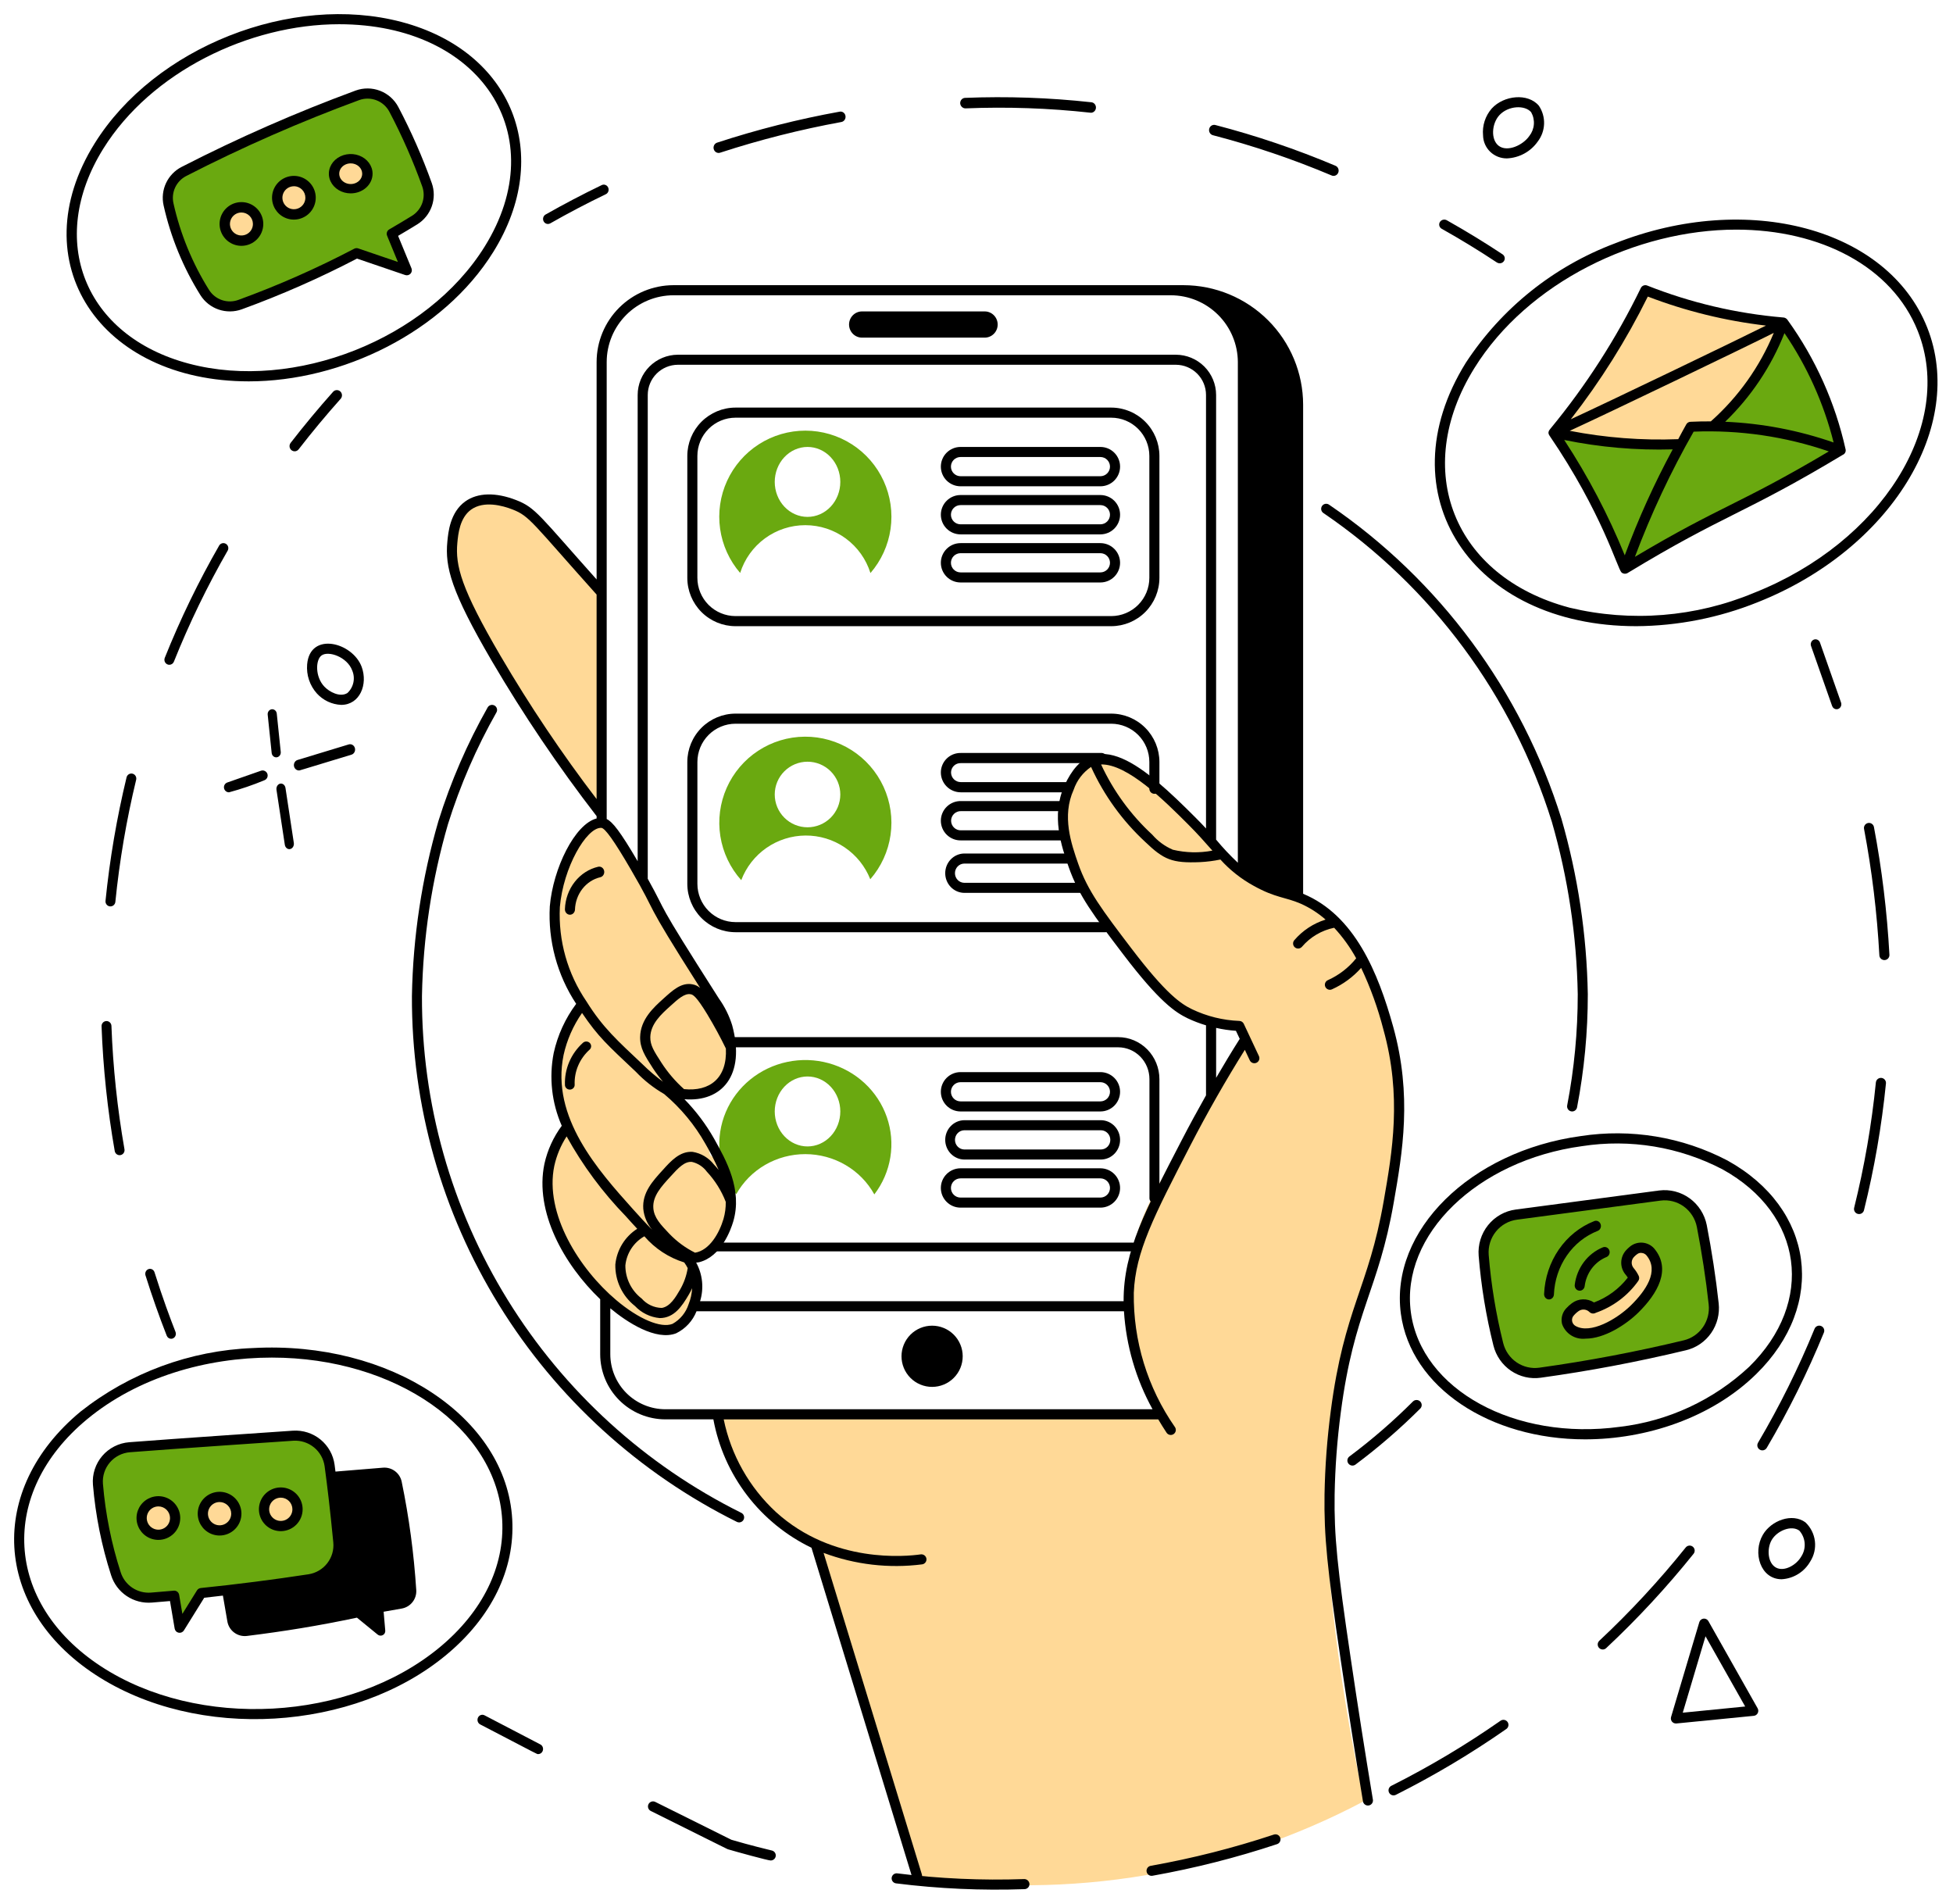 <svg width="553" height="539" viewBox="0 0 553 539" fill="none" xmlns="http://www.w3.org/2000/svg">
<g filter="url(#filter0_d_2906_246)">
<path d="M65.761 7.26C98.543 -5.973 132.927 3.328 142.572 28.029C152.218 52.729 133.464 83.48 100.682 96.711C67.9 109.941 33.505 100.649 23.86 75.943C14.214 51.236 32.985 20.491 65.761 7.26Z" fill="white"/>
<path d="M5.298 433.999C5.675 440.726 7.841 447.286 11.671 453.305C15.5 459.325 20.919 464.686 27.617 469.082C34.315 473.479 42.162 476.824 50.709 478.928C59.256 481.032 68.336 481.853 77.431 481.344C86.525 480.835 95.457 479.006 103.714 475.961C111.972 472.917 119.395 468.717 125.558 463.601C131.722 458.484 136.506 452.552 139.637 446.143C142.768 439.734 144.185 432.973 143.807 426.247C143.429 419.52 141.264 412.96 137.434 406.94C133.604 400.921 128.186 395.56 121.488 391.164C114.789 386.767 106.943 383.422 98.396 381.318C89.849 379.214 80.769 378.393 71.674 378.902C62.579 379.411 53.648 381.24 45.39 384.285C37.133 387.329 29.71 391.529 23.546 396.645C17.383 401.762 12.599 407.694 9.468 414.103C6.337 420.512 4.919 427.273 5.298 433.999Z" fill="white"/>
<path d="M447.194 318.799C477.462 314.617 504.463 329.76 507.491 352.609C510.519 375.458 488.462 397.4 458.197 401.579C427.932 405.758 400.927 390.618 397.888 367.769C394.849 344.919 416.926 322.98 447.194 318.799Z" fill="white"/>
<path d="M457.725 66.096C494.77 51.413 533.632 61.733 544.52 89.148C555.409 116.563 534.222 150.684 497.177 165.367C460.132 180.051 421.267 169.728 410.37 142.315C399.472 114.903 420.68 80.776 457.725 66.096Z" fill="white"/>
<path d="M190.275 77.978H330.712C336.301 77.979 341.662 80.186 345.617 84.115C349.573 88.043 351.801 93.373 351.811 98.934V375.091C351.811 380.659 349.588 385.998 345.631 389.935C341.674 393.872 336.308 396.083 330.712 396.083H191.641C185.996 396.107 180.563 393.94 176.498 390.042C172.433 386.143 170.056 380.822 169.872 375.208V99.079C169.78 96.351 170.239 93.632 171.221 91.083C172.204 88.534 173.69 86.207 175.593 84.24C177.495 82.273 179.774 80.705 182.296 79.629C184.818 78.554 187.531 77.993 190.275 77.978Z" fill="white"/>
<path d="M439.692 118.196C451.578 120.905 463.77 122.002 475.944 121.46L478.693 116.488C481.696 116.353 482.255 116.382 485.019 116.382C494.12 108.371 501.017 98.128 505.043 86.644C512.885 97.601 518.444 110.048 521.385 123.231C493.489 140.123 486.131 141.066 459.978 157.196C454.735 143.449 447.927 130.362 439.692 118.196Z" fill="#6AA910"/>
<path d="M119.858 47.764C117.266 40.534 114.164 33.496 110.574 26.704C109.64 24.929 108.091 23.553 106.215 22.832C104.339 22.111 102.265 22.095 100.378 22.786C83.778 28.881 67.566 35.975 51.83 44.032C50.194 44.869 48.884 46.225 48.105 47.885C47.325 49.546 47.121 51.417 47.523 53.207C49.476 61.935 52.908 70.266 57.671 77.843C58.682 79.439 60.211 80.642 62.002 81.251C63.794 81.859 65.74 81.838 67.518 81.189C78.7 77.126 89.6 72.328 100.146 66.827L114.198 71.619L109.987 61.426C112.176 60.163 114.317 58.889 116.41 57.601C118.031 56.606 119.258 55.085 119.886 53.293C120.514 51.501 120.504 49.549 119.858 47.764Z" fill="#6AA910"/>
<path d="M95.549 432.395C94.538 421.982 93.873 416.613 93.085 410.734C92.757 408.284 91.51 406.049 89.597 404.482C87.684 402.915 85.247 402.133 82.779 402.293C82.779 402.293 48.321 404.634 36.51 405.561C35.233 405.66 33.988 406.011 32.846 406.591C31.704 407.172 30.688 407.972 29.855 408.946C29.023 409.919 28.391 411.047 27.995 412.265C27.599 413.483 27.447 414.767 27.548 416.044C28.263 424.672 29.968 433.189 32.629 441.427C33.298 443.522 34.656 445.329 36.483 446.555C38.309 447.781 40.497 448.353 42.69 448.179C44.812 448.012 46.953 447.83 49.112 447.633L50.659 456.734L56.774 446.879C67.099 445.83 78.736 444.32 87.363 442.963C89.818 442.577 92.033 441.267 93.554 439.303C95.076 437.338 95.789 434.867 95.549 432.395Z" fill="#6AA910"/>
<path d="M421.158 351.342C420.947 348.564 421.779 345.809 423.481 343.647C425.183 341.484 427.624 340.08 430.301 339.724L470.386 334.287C473.044 333.929 475.733 334.628 477.909 336.242C480.086 337.857 481.585 340.266 482.103 342.98C483.412 349.843 484.579 357.403 485.423 365.19C485.712 367.831 485.054 370.489 483.574 372.664C482.095 374.839 479.896 376.38 477.391 376.996C463.505 380.406 450.73 382.848 436.932 384.838C434.355 385.212 431.735 384.588 429.576 383.086C427.418 381.585 425.875 379.312 425.243 376.705C423.211 368.38 421.845 359.897 421.158 351.342Z" fill="#6AA910"/>
<path d="M451.493 365.629C455.817 364.114 459.559 361.206 462.169 357.331C461.875 356.68 461.499 356.072 461.049 355.525C460.487 354.835 460.187 353.955 460.208 353.053C460.229 352.15 460.567 351.287 461.161 350.625C461.405 350.35 461.667 350.092 461.945 349.853C462.582 349.282 463.411 348.996 464.252 349.057C465.092 349.118 465.875 349.52 466.429 350.177C467.029 350.905 467.491 351.743 467.791 352.648C469.66 358.331 463.917 364.214 462.313 365.866C458.366 369.934 450.828 374.572 446.162 371.647C445.764 371.395 445.424 371.055 445.168 370.652C444.911 370.249 444.743 369.792 444.676 369.314C444.609 368.836 444.645 368.349 444.781 367.887C444.917 367.424 445.149 366.999 445.462 366.64C445.902 366.136 446.389 365.679 446.917 365.274C447.601 364.757 448.443 364.512 449.287 364.582C450.132 364.653 450.924 365.034 451.52 365.657L451.493 365.629Z" fill="#FFD997"/>
<path d="M244.095 84.168H278.814C279.791 84.168 280.727 84.559 281.418 85.256C282.109 85.952 282.497 86.896 282.497 87.881C282.497 88.866 282.109 89.811 281.418 90.507C280.727 91.203 279.791 91.594 278.814 91.594H244.095C243.118 91.594 242.182 91.203 241.491 90.507C240.801 89.811 240.413 88.866 240.413 87.881C240.413 86.896 240.801 85.952 241.491 85.256C242.182 84.559 243.118 84.168 244.095 84.168Z" fill="black"/>
<path d="M255.266 379.993C255.266 381.131 255.49 382.258 255.925 383.309C256.361 384.36 256.999 385.316 257.803 386.12C258.608 386.925 259.563 387.563 260.614 387.998C261.666 388.434 262.792 388.658 263.93 388.658C265.068 388.658 266.195 388.434 267.246 387.998C268.297 387.563 269.252 386.925 270.057 386.12C270.861 385.316 271.499 384.36 271.935 383.309C272.37 382.258 272.594 381.131 272.594 379.993C272.594 378.856 272.37 377.729 271.935 376.678C271.499 375.627 270.861 374.671 270.057 373.867C269.252 373.062 268.297 372.424 267.246 371.989C266.195 371.553 265.068 371.329 263.93 371.329C262.792 371.329 261.666 371.553 260.614 371.989C259.563 372.424 258.608 373.062 257.803 373.867C256.999 374.671 256.361 375.627 255.925 376.678C255.49 377.729 255.266 378.856 255.266 379.993Z" fill="black"/>
<path d="M202.042 141.724C202.042 148.453 204.781 154.907 209.655 159.666C214.53 164.425 221.141 167.098 228.035 167.098C234.929 167.098 241.54 164.425 246.415 159.666C251.289 154.907 254.028 148.453 254.028 141.724C254.028 134.994 251.289 128.54 246.415 123.782C241.54 119.023 234.929 116.35 228.035 116.35C221.141 116.35 214.53 119.023 209.655 123.782C204.781 128.54 202.042 134.994 202.042 141.724Z" fill="#6AA910"/>
<path d="M202.042 228.986C202.042 235.88 204.781 242.491 209.655 247.366C214.53 252.241 221.141 254.979 228.035 254.979C234.929 254.979 241.54 252.241 246.415 247.366C251.289 242.491 254.028 235.88 254.028 228.986C254.028 222.092 251.289 215.481 246.415 210.606C241.54 205.732 234.929 202.993 228.035 202.993C221.141 202.993 214.53 205.732 209.655 210.606C204.781 215.481 202.042 222.092 202.042 228.986Z" fill="#6AA910"/>
<path d="M202.149 322.266C201.573 316.089 203.333 309.92 207.098 304.924C210.864 299.929 216.373 296.452 222.585 295.152C228.798 293.852 235.283 294.817 240.815 297.867C246.348 300.916 250.545 305.839 252.613 311.703C254.681 317.568 254.477 323.968 252.039 329.696C249.602 335.424 245.1 340.082 239.384 342.79C233.668 345.498 227.134 346.068 221.016 344.394C214.899 342.719 209.622 338.915 206.182 333.7L202.149 322.266Z" fill="#6AA910"/>
<path d="M259.219 527.373C302.739 534.083 347.248 526.575 386.222 505.951C380.256 478.109 373.803 436.981 375.899 408.437C377.015 395.655 379.314 383.005 382.768 370.654C386.881 354.315 387.497 356.464 390.227 344.671C393.306 331.377 396.277 318.568 394.692 302.116C393.677 291.978 391.175 282.048 387.27 272.648C385.301 267.126 382.237 262.065 378.265 257.772C374.898 254.301 370.921 251.488 366.536 249.475C350.317 246.214 343.695 234.959 330.927 222.225C326.76 217.602 321.631 213.962 315.906 211.566C313.748 210.467 311.282 210.146 308.918 210.656C303.41 212.238 301.436 219.665 300.964 221.404C299.936 226.286 300.243 231.358 301.854 236.078C303.965 242.972 307.184 249.472 311.384 255.317C315.346 261.595 319.877 267.49 324.919 272.926C328.005 276.64 331.674 279.82 335.781 282.338C340.164 284.709 345.037 286.016 350.01 286.155L351.714 289.822C327.075 333.165 323.985 336.915 320.962 348.917C319.248 355.489 318.599 362.297 319.039 369.077C319.766 378.678 322.764 387.963 327.782 396.159H203.28C204.567 404.207 207.746 411.829 212.551 418.39C217.356 424.95 223.649 430.259 230.904 433.874L259.219 527.373Z" fill="#FFD997"/>
<path d="M169.86 226.51C159.051 212.446 149.147 197.701 140.209 182.367C129.235 163.484 127.224 156.533 127.891 149.473C128.157 146.623 128.682 141.737 132.34 139.101C137.087 135.681 143.935 138.36 145.331 138.896C149.499 140.495 151.603 143.026 156.872 149.048C159.365 151.898 163.809 156.957 169.86 163.755V226.51Z" fill="#FFD997"/>
<path d="M170.389 228.986C168.682 229.457 167.088 230.269 165.704 231.372C163.418 233.386 161.77 236.023 160.961 238.959C158.872 243.754 157.571 248.854 157.108 254.064C156.794 263.376 159.521 272.537 164.877 280.166C160.992 284.957 158.54 290.748 157.804 296.87C157.069 302.992 158.079 309.197 160.719 314.771C157.389 319.473 155.43 325.006 155.062 330.753C154.38 341.702 160.232 349.499 164.074 354.666C169.859 362.429 182.967 375.647 191.118 371.918C193.001 370.756 194.561 369.139 195.652 367.215C196.744 365.292 197.332 363.125 197.363 360.915C197.501 357.762 196.613 354.65 194.832 352.044C197.357 351.658 199.731 350.599 201.704 348.978C203.359 347.443 204.679 345.583 205.582 343.515C206.484 341.447 206.951 339.215 206.951 336.959C207.082 333.461 206.459 329.976 205.124 326.739C203.318 321.973 200.805 317.506 197.668 313.487C195.274 310.054 193.042 307.296 191.332 305.289C191.996 305.448 199.233 307.136 203.759 302.624C206.017 300.059 207.171 296.708 206.971 293.298C207.045 289.962 206.23 286.443 200.13 275.958C197.588 271.583 197.466 271.719 193.909 265.883C189.973 259.424 183.03 247.664 179.51 240.832C179.265 240.356 178.512 239.064 177.025 236.488C175.661 233.35 173.339 230.724 170.389 228.986Z" fill="#FFD997"/>
<path d="M219.371 132.441C219.371 135.067 220.349 137.586 222.09 139.443C223.831 141.3 226.192 142.343 228.654 142.343C231.116 142.343 233.477 141.3 235.218 139.443C236.959 137.586 237.937 135.067 237.937 132.441C237.937 129.815 236.959 127.296 235.218 125.439C233.477 123.582 231.116 122.539 228.654 122.539C226.192 122.539 223.831 123.582 222.09 125.439C220.349 127.296 219.371 129.815 219.371 132.441Z" fill="white"/>
<path d="M219.371 220.94C219.371 223.403 220.349 225.764 222.09 227.505C223.831 229.246 226.192 230.224 228.654 230.224C231.116 230.224 233.477 229.246 235.218 227.505C236.959 225.764 237.937 223.403 237.937 220.94C237.937 218.478 236.959 216.117 235.218 214.376C233.477 212.635 231.116 211.657 228.654 211.657C226.192 211.657 223.831 212.635 222.09 214.376C220.349 216.117 219.371 218.478 219.371 220.94Z" fill="white"/>
<path d="M219.371 310.678C219.371 313.305 220.349 315.823 222.09 317.68C223.831 319.537 226.192 320.581 228.654 320.581C231.116 320.581 233.477 319.537 235.218 317.68C236.959 315.823 237.937 313.305 237.937 310.678C237.937 308.052 236.959 305.534 235.218 303.677C233.477 301.82 231.116 300.776 228.654 300.776C226.192 300.776 223.831 301.82 222.09 303.677C220.349 305.534 219.371 308.052 219.371 310.678Z" fill="white"/>
<path d="M63.413 58.794C63.413 59.943 63.934 61.045 64.863 61.857C65.791 62.67 67.051 63.126 68.364 63.126C69.677 63.126 70.936 62.67 71.865 61.857C72.793 61.045 73.315 59.943 73.315 58.794C73.315 57.645 72.793 56.543 71.865 55.731C70.936 54.918 69.677 54.462 68.364 54.462C67.051 54.462 65.791 54.918 64.863 55.731C63.934 56.543 63.413 57.645 63.413 58.794Z" fill="#FFD997"/>
<path d="M78.266 51.986C78.266 53.299 78.787 54.559 79.716 55.487C80.644 56.416 81.904 56.937 83.217 56.937C84.53 56.937 85.789 56.416 86.718 55.487C87.646 54.559 88.168 53.299 88.168 51.986C88.168 50.673 87.646 49.414 86.718 48.485C85.789 47.557 84.53 47.035 83.217 47.035C81.904 47.035 80.644 47.557 79.716 48.485C78.787 49.414 78.266 50.673 78.266 51.986Z" fill="#FFD997"/>
<path d="M94.357 45.178C94.357 46.327 94.878 47.429 95.807 48.241C96.735 49.054 97.995 49.51 99.308 49.51C100.621 49.51 101.88 49.054 102.809 48.241C103.737 47.429 104.259 46.327 104.259 45.178C104.259 44.029 103.737 42.927 102.809 42.115C101.88 41.302 100.621 40.846 99.308 40.846C97.995 40.846 96.735 41.302 95.807 42.115C94.878 42.927 94.357 44.029 94.357 45.178Z" fill="#FFD997"/>
<path d="M39.895 425.79C39.895 427.103 40.417 428.362 41.345 429.291C42.274 430.219 43.533 430.741 44.846 430.741C46.159 430.741 47.419 430.219 48.347 429.291C49.276 428.362 49.797 427.103 49.797 425.79C49.797 424.477 49.276 423.218 48.347 422.289C47.419 421.361 46.159 420.839 44.846 420.839C43.533 420.839 42.274 421.361 41.345 422.289C40.417 423.218 39.895 424.477 39.895 425.79Z" fill="#FFD997"/>
<path d="M57.224 424.553C57.224 425.203 57.352 425.847 57.601 426.447C57.849 427.048 58.214 427.594 58.674 428.054C59.134 428.513 59.679 428.878 60.28 429.127C60.881 429.376 61.525 429.504 62.175 429.504C62.825 429.504 63.469 429.376 64.07 429.127C64.67 428.878 65.216 428.513 65.676 428.054C66.135 427.594 66.5 427.048 66.749 426.447C66.998 425.847 67.126 425.203 67.126 424.553C67.126 423.902 66.998 423.259 66.749 422.658C66.5 422.057 66.135 421.511 65.676 421.052C65.216 420.592 64.67 420.227 64.07 419.978C63.469 419.73 62.825 419.602 62.175 419.602C61.525 419.602 60.881 419.73 60.28 419.978C59.679 420.227 59.134 420.592 58.674 421.052C58.214 421.511 57.849 422.057 57.601 422.658C57.352 423.259 57.224 423.902 57.224 424.553Z" fill="#FFD997"/>
<path d="M74.552 423.314C74.552 424.627 75.009 425.887 75.821 426.815C76.634 427.744 77.736 428.265 78.885 428.265C80.034 428.265 81.135 427.744 81.948 426.815C82.76 425.887 83.217 424.627 83.217 423.314C83.217 422.001 82.76 420.742 81.948 419.813C81.135 418.885 80.034 418.363 78.885 418.363C77.736 418.363 76.634 418.885 75.821 419.813C75.009 420.742 74.552 422.001 74.552 423.314Z" fill="#FFD997"/>
<path d="M439.692 117.963C449.87 105.588 458.69 92.185 466.006 77.978C478.583 82.863 491.821 85.895 505.294 86.979C501.256 98.262 494.332 108.326 485.193 116.195L478.843 116.3L476.083 121.181C463.862 121.682 451.628 120.6 439.692 117.963Z" fill="#FFD997"/>
<path d="M522.573 123.159C519.648 110.026 514.091 97.623 506.239 86.701C506.095 86.443 505.883 86.23 505.626 86.084C505.37 85.938 505.078 85.866 504.783 85.874C491.619 84.75 478.69 81.707 466.406 76.841C466.073 76.709 465.702 76.708 465.369 76.838C465.035 76.968 464.763 77.22 464.606 77.543C457.692 91.762 449.118 105.111 439.063 117.311C438.649 117.816 438.127 118.416 438.725 119.299C453.677 141.228 458.005 157.05 459.143 158.081C459.402 158.297 459.726 158.421 460.063 158.433C460.4 158.444 460.731 158.344 461.005 158.147C488.504 141.467 493.575 141.731 521.764 124.784C522.076 124.661 522.331 124.427 522.48 124.127C522.63 123.827 522.663 123.482 522.573 123.159ZM460.06 153.227C455.417 141.807 449.674 130.866 442.912 120.56C453.015 122.634 463.325 123.528 473.635 123.225C468.413 132.895 463.877 142.92 460.06 153.227ZM475.204 120.339C464.904 120.733 454.594 119.939 444.475 117.972C455.451 112.942 494.296 94.248 502.254 90.246C498.287 99.841 492.192 108.408 484.431 115.299C482.509 115.288 480.581 115.328 478.65 115.419C478.411 115.43 478.18 115.501 477.977 115.626C477.773 115.751 477.604 115.925 477.486 116.132C476.686 117.501 475.97 118.933 475.204 120.33V120.339ZM505.288 90.331C511.71 99.745 516.418 110.221 519.195 121.276C509.299 117.834 498.954 115.858 488.487 115.41C495.807 108.342 501.532 99.788 505.277 90.322L505.288 90.331ZM466.599 79.971C477.36 84.092 488.593 86.85 500.038 88.18C492.392 92.021 455.275 109.88 444.774 114.703C453.199 103.89 460.507 92.251 466.587 79.963L466.599 79.971ZM462.932 153.653C467.525 141.415 473.086 129.563 479.563 118.211C492.558 117.683 505.537 119.579 517.839 123.804C492.185 139.024 487.357 139.112 462.932 153.653Z" fill="black"/>
<path d="M56.778 79.609C51.872 71.78 48.337 63.172 46.322 54.155C45.846 52.03 46.088 49.807 47.011 47.835C47.935 45.864 49.487 44.254 51.424 43.261C67.399 35.061 83.856 27.838 100.706 21.633C102.942 20.822 105.397 20.846 107.616 21.702C109.836 22.558 111.672 24.187 112.785 26.289C116.447 33.239 119.613 40.438 122.26 47.834C123.01 49.953 123.014 52.265 122.271 54.387C121.528 56.509 120.084 58.314 118.176 59.503C116.392 60.605 114.574 61.697 112.723 62.778L116.509 71.964C116.615 72.218 116.645 72.498 116.596 72.769C116.546 73.04 116.42 73.291 116.231 73.492C116.043 73.693 115.8 73.835 115.533 73.901C115.266 73.968 114.985 73.955 114.724 73.866L101.083 69.213C90.532 74.711 79.632 79.51 68.451 83.579C66.344 84.342 64.04 84.364 61.918 83.643C59.796 82.921 57.983 81.498 56.778 79.609ZM101.695 24.342C84.955 30.505 68.604 37.681 52.734 45.829C51.36 46.532 50.259 47.673 49.604 49.071C48.949 50.469 48.778 52.045 49.117 53.551C51.06 62.248 54.471 70.55 59.203 78.102C60.055 79.442 61.339 80.452 62.843 80.964C64.347 81.476 65.98 81.459 67.473 80.916C78.728 76.819 89.697 71.975 100.306 66.415C100.477 66.326 100.666 66.272 100.859 66.257C101.052 66.242 101.246 66.267 101.43 66.33L112.665 70.162L109.605 62.726C109.475 62.407 109.464 62.052 109.575 61.725C109.686 61.399 109.911 61.124 110.209 60.95C112.415 59.674 114.569 58.387 116.672 57.089C118.023 56.246 119.046 54.968 119.572 53.465C120.099 51.963 120.098 50.325 119.569 48.824C116.965 41.553 113.853 34.475 110.255 27.642C109.467 26.151 108.166 24.996 106.593 24.389C105.02 23.783 103.28 23.766 101.695 24.342Z" fill="black"/>
<path d="M113.738 415.495C113.493 414.302 112.818 413.24 111.841 412.51C110.864 411.78 109.652 411.432 108.435 411.533L94.988 412.638C94.905 412.002 94.828 411.348 94.743 410.718C94.37 407.912 92.942 405.354 90.748 403.56C88.553 401.767 85.757 400.873 82.927 401.059C82.927 401.059 48.439 403.392 36.594 404.326C35.127 404.44 33.697 404.841 32.386 405.507C31.075 406.172 29.908 407.09 28.953 408.207C27.998 409.323 27.274 410.617 26.822 412.014C26.369 413.41 26.197 414.882 26.317 416.345C27.046 425.062 28.773 433.667 31.463 441.993C32.223 444.397 33.779 446.471 35.877 447.876C37.975 449.281 40.49 449.933 43.008 449.725C44.705 449.589 46.414 449.445 48.134 449.293L49.458 457.099C49.507 457.384 49.641 457.647 49.843 457.853C50.044 458.06 50.305 458.201 50.588 458.256C50.872 458.312 51.166 458.28 51.432 458.164C51.697 458.049 51.92 457.856 52.073 457.61L57.825 448.361C59.563 448.182 61.36 447.95 63.117 447.751L64.384 455.088C64.605 456.342 65.299 457.464 66.323 458.224C67.347 458.984 68.624 459.325 69.892 459.176C80.404 457.878 90.206 456.292 101.074 453.994L106.946 458.795C107.147 458.958 107.391 459.059 107.649 459.084C107.907 459.109 108.166 459.058 108.395 458.936C108.624 458.815 108.811 458.629 108.935 458.402C109.058 458.175 109.111 457.916 109.088 457.659L108.626 452.318L113.752 451.415C114.96 451.202 116.046 450.553 116.804 449.592C117.563 448.631 117.94 447.426 117.865 446.205C117.207 435.886 115.828 425.624 113.738 415.495ZM56.843 445.606C56.626 445.628 56.418 445.7 56.233 445.815C56.048 445.93 55.893 446.086 55.778 446.271L51.643 452.923L50.723 447.526C50.666 447.196 50.495 446.897 50.239 446.68C49.982 446.464 49.657 446.345 49.322 446.345C48.949 446.345 49.74 446.345 42.772 446.898C40.894 447.054 39.019 446.567 37.456 445.519C35.892 444.47 34.733 442.922 34.168 441.129C31.539 433.003 29.855 424.602 29.147 416.092C29.062 415.003 29.192 413.909 29.531 412.87C29.87 411.832 30.411 410.87 31.122 410.041C31.834 409.211 32.703 408.529 33.679 408.035C34.655 407.54 35.719 407.242 36.811 407.158C48.641 406.227 83.103 403.897 83.103 403.897C85.209 403.78 87.282 404.455 88.912 405.788C90.543 407.121 91.614 409.016 91.912 411.098C92.704 416.973 93.418 422.87 94.375 432.687C94.579 434.796 93.969 436.903 92.669 438.579C91.37 440.255 89.479 441.374 87.381 441.709C77.638 443.197 66.828 444.592 56.843 445.606Z" fill="black"/>
<path d="M422.865 376.932C420.782 368.596 419.385 360.1 418.688 351.53C418.444 348.404 419.398 345.302 421.353 342.867C423.308 340.432 426.114 338.85 429.191 338.449L469.811 333.053C472.861 332.669 475.941 333.463 478.437 335.276C480.932 337.089 482.659 339.788 483.271 342.833C484.673 350.083 485.856 357.693 486.652 364.998C486.981 367.969 486.225 370.958 484.526 373.404C482.827 375.85 480.302 377.584 477.426 378.279C463.362 381.654 449.937 384.171 436.287 386.062C433.33 386.484 430.323 385.785 427.844 384.099C425.366 382.414 423.593 379.861 422.865 376.932ZM421.53 351.297C422.216 359.711 423.588 368.054 425.633 376.241C426.19 378.479 427.547 380.431 429.442 381.719C431.336 383.007 433.635 383.542 435.896 383.219C449.866 381.271 463.092 378.757 476.77 375.474C478.969 374.943 480.899 373.618 482.197 371.747C483.496 369.877 484.073 367.592 483.821 365.321C483.04 358.143 481.874 350.619 480.474 343.387C480.016 341.054 478.697 338.984 476.787 337.597C474.876 336.21 472.515 335.608 470.182 335.915L429.564 341.314C427.214 341.617 425.068 342.823 423.573 344.681C422.077 346.539 421.346 348.908 421.53 351.297Z" fill="black"/>
<path d="M447.309 361.426C447.107 361.428 446.907 361.385 446.722 361.299C446.537 361.214 446.372 361.088 446.238 360.93C446.103 360.773 446.003 360.587 445.944 360.386C445.884 360.185 445.867 359.973 445.893 359.764C446.182 357.416 447.073 355.192 448.472 353.325C449.871 351.458 451.727 350.017 453.845 349.153C454.018 349.081 454.203 349.046 454.39 349.049C454.576 349.052 454.76 349.094 454.931 349.171C455.102 349.248 455.257 349.36 455.386 349.5C455.516 349.639 455.617 349.804 455.685 349.985C455.753 350.165 455.787 350.358 455.783 350.552C455.779 350.746 455.739 350.937 455.664 351.115C455.589 351.293 455.481 351.453 455.346 351.587C455.211 351.721 455.053 351.827 454.879 351.897C453.233 352.569 451.791 353.691 450.705 355.143C449.619 356.595 448.928 358.325 448.706 360.15C448.66 360.502 448.494 360.825 448.237 361.06C447.98 361.294 447.651 361.425 447.309 361.426Z" fill="black"/>
<path d="M438.61 363.902H438.54C438.358 363.892 438.179 363.845 438.013 363.762C437.848 363.679 437.7 363.562 437.577 363.418C437.455 363.274 437.36 363.105 437.298 362.922C437.237 362.739 437.209 362.545 437.218 362.351C437.413 357.804 438.867 353.419 441.396 349.748C443.926 346.076 447.418 343.281 451.436 341.713C451.608 341.646 451.79 341.615 451.973 341.623C452.155 341.631 452.335 341.677 452.5 341.759C452.666 341.84 452.815 341.956 452.939 342.099C453.063 342.242 453.159 342.409 453.222 342.592C453.285 342.774 453.314 342.968 453.307 343.162C453.299 343.357 453.256 343.547 453.179 343.724C453.102 343.9 452.994 344.059 452.859 344.191C452.725 344.322 452.568 344.425 452.396 344.492C448.89 345.857 445.842 348.295 443.635 351.498C441.429 354.702 440.164 358.529 439.998 362.496C439.98 362.875 439.826 363.232 439.568 363.494C439.309 363.755 438.966 363.902 438.61 363.902Z" fill="black"/>
<path d="M78.218 210.419C77.899 210.421 77.59 210.297 77.352 210.07C77.113 209.844 76.961 209.531 76.925 209.192L75.798 198.338C75.76 197.973 75.859 197.608 76.074 197.322C76.288 197.036 76.6 196.852 76.941 196.812C77.282 196.772 77.624 196.878 77.891 197.107C78.159 197.336 78.33 197.669 78.368 198.034L79.495 208.882C79.516 209.075 79.498 209.27 79.443 209.455C79.388 209.64 79.298 209.81 79.177 209.955C79.057 210.1 78.909 210.216 78.744 210.296C78.579 210.376 78.4 210.418 78.218 210.419Z" fill="black"/>
<path d="M81.92 236.412C81.617 236.411 81.323 236.286 81.09 236.058C80.858 235.83 80.701 235.514 80.648 235.165L78.296 219.68C78.258 219.481 78.256 219.275 78.288 219.075C78.321 218.875 78.388 218.685 78.485 218.515C78.582 218.346 78.708 218.202 78.854 218.09C79 217.979 79.165 217.904 79.337 217.869C79.509 217.833 79.685 217.839 79.856 217.885C80.026 217.932 80.186 218.017 80.327 218.138C80.468 218.258 80.587 218.411 80.675 218.586C80.765 218.761 80.822 218.956 80.845 219.157L83.198 234.643C83.23 234.86 83.221 235.083 83.172 235.295C83.123 235.508 83.034 235.706 82.913 235.874C82.791 236.043 82.639 236.178 82.468 236.271C82.296 236.364 82.109 236.412 81.92 236.412Z" fill="black"/>
<path d="M64.845 220.322C64.507 220.323 64.179 220.204 63.92 219.985C63.662 219.766 63.489 219.463 63.432 219.128C63.376 218.794 63.44 218.45 63.613 218.158C63.786 217.867 64.057 217.646 64.377 217.536L73.893 214.212C74.25 214.088 74.643 214.11 74.984 214.276C75.325 214.441 75.586 214.735 75.711 215.094C75.835 215.453 75.813 215.847 75.648 216.189C75.483 216.531 75.189 216.793 74.832 216.918C71.581 218.27 68.245 219.408 64.845 220.322Z" fill="black"/>
<path d="M84.637 214.129C84.294 214.129 83.963 213.998 83.705 213.759C83.446 213.519 83.278 213.189 83.23 212.828C83.183 212.467 83.26 212.099 83.447 211.794C83.634 211.489 83.919 211.266 84.248 211.166L98.687 206.78C98.868 206.718 99.06 206.694 99.25 206.712C99.44 206.729 99.624 206.788 99.793 206.883C99.961 206.978 100.11 207.109 100.23 207.267C100.35 207.425 100.439 207.607 100.491 207.802C100.543 207.997 100.558 208.202 100.535 208.403C100.511 208.605 100.449 208.799 100.353 208.975C100.258 209.151 100.129 209.304 99.977 209.425C99.824 209.547 99.65 209.635 99.464 209.683C83.794 214.425 84.941 214.129 84.637 214.129Z" fill="black"/>
<path d="M96.608 195.566C93.988 195.45 91.521 194.297 89.747 192.359C88.743 191.246 87.978 189.936 87.5 188.512C87.022 187.089 86.842 185.582 86.97 184.085C87.781 174.738 99.826 177.812 102.414 184.813C104.225 189.765 101.898 195.566 96.608 195.566ZM91.025 181.591C89.346 182.84 89.188 187.594 91.834 190.386C93.243 191.899 96.287 193.515 98.37 192.21C99.228 191.415 99.819 190.373 100.062 189.226C100.305 188.08 100.187 186.887 99.726 185.811C98.313 181.991 92.968 180.139 91.025 181.591Z" fill="black"/>
<path d="M426.674 40.846C424.912 40.858 423.216 40.182 421.954 38.965C420.692 37.749 419.967 36.089 419.934 34.347C419.803 32.977 419.953 31.595 420.376 30.284C420.799 28.973 421.485 27.76 422.394 26.718C425.79 22.99 432.642 22.244 435.753 25.952C436.762 27.466 437.272 29.252 437.212 31.065C437.152 32.877 436.526 34.627 435.419 36.073C434.433 37.482 433.13 38.645 431.613 39.474C430.096 40.301 428.405 40.771 426.674 40.846ZM424.404 37.312C426.859 39.123 431.251 37.095 433.046 34.487C433.787 33.539 434.23 32.397 434.32 31.203C434.41 30.009 434.143 28.814 433.553 27.769C431.796 25.684 427.057 25.883 424.546 28.623C422.354 31.021 422.063 35.578 424.404 37.312Z" fill="black"/>
<path d="M504.481 443.119C498.485 443.119 496.191 435.615 499.162 430.526C501.545 426.448 507.497 424.266 511.215 427.016C512.701 428.418 513.649 430.298 513.895 432.329C514.14 434.359 513.667 436.412 512.558 438.129C511.731 439.568 510.56 440.778 509.15 441.649C507.74 442.521 506.135 443.026 504.481 443.119ZM502.899 439.827C505.196 441.059 508.628 439.14 510.041 436.675C510.761 435.564 511.097 434.246 510.998 432.924C510.899 431.602 510.369 430.349 509.491 429.358C507.256 427.712 503.21 429.358 501.667 432C500.24 434.447 500.502 438.543 502.899 439.827Z" fill="black"/>
<path d="M474.52 483.952C474.3 483.952 474.083 483.899 473.887 483.799C473.691 483.699 473.521 483.554 473.39 483.376C473.259 483.197 473.171 482.99 473.133 482.772C473.095 482.553 473.108 482.328 473.172 482.115L481.169 455.267C481.25 455 481.406 454.764 481.619 454.586C481.831 454.408 482.09 454.298 482.364 454.267C482.638 454.237 482.914 454.288 483.16 454.415C483.405 454.542 483.608 454.739 483.744 454.982L497.681 479.659C497.798 479.866 497.862 480.099 497.867 480.337C497.872 480.575 497.818 480.811 497.709 481.023C497.601 481.234 497.442 481.415 497.247 481.549C497.052 481.682 496.827 481.764 496.592 481.787C471.477 484.269 474.824 483.952 474.52 483.952ZM482.923 459.266L476.48 480.9L494.153 479.148L482.923 459.266Z" fill="black"/>
<path d="M161.385 254.979C161.191 254.979 160.999 254.937 160.821 254.856C160.643 254.775 160.483 254.655 160.349 254.506C160.216 254.356 160.113 254.179 160.046 253.986C159.979 253.792 159.95 253.586 159.96 253.38C160.06 250.552 161.04 247.84 162.747 245.67C164.453 243.5 166.789 241.996 169.386 241.394C169.757 241.313 170.143 241.393 170.458 241.615C170.774 241.837 170.994 242.184 171.069 242.579C171.145 242.973 171.07 243.384 170.861 243.72C170.653 244.056 170.327 244.289 169.956 244.37C167.978 244.838 166.201 245.993 164.907 247.654C163.612 249.315 162.874 251.387 162.807 253.544C162.787 253.931 162.629 254.296 162.364 254.563C162.1 254.83 161.749 254.978 161.385 254.979Z" fill="black"/>
<path d="M159.97 303.198C159.881 300.966 160.291 298.742 161.171 296.677C162.051 294.612 163.381 292.754 165.07 291.231C165.337 290.99 165.692 290.862 166.057 290.875C166.422 290.888 166.767 291.04 167.016 291.298C167.264 291.557 167.397 291.9 167.384 292.253C167.371 292.606 167.213 292.939 166.946 293.18C165.543 294.444 164.44 295.986 163.71 297.7C162.98 299.414 162.642 301.26 162.718 303.112C162.724 303.287 162.695 303.461 162.631 303.625C162.568 303.788 162.472 303.938 162.349 304.066C162.226 304.194 162.078 304.297 161.913 304.37C161.749 304.442 161.571 304.482 161.391 304.489C161.21 304.495 161.03 304.466 160.861 304.405C160.691 304.344 160.536 304.251 160.404 304.132C160.272 304.013 160.165 303.87 160.09 303.711C160.015 303.552 159.973 303.38 159.967 303.205L159.97 303.198Z" fill="black"/>
<path d="M320.692 350.287H202.217C201.843 350.287 201.483 350.157 201.218 349.924C200.953 349.692 200.804 349.378 200.804 349.049C200.804 348.721 200.953 348.406 201.218 348.174C201.483 347.942 201.843 347.812 202.217 347.812H320.692C321.067 347.812 321.426 347.942 321.691 348.174C321.956 348.406 322.105 348.721 322.105 349.049C322.105 349.378 321.956 349.692 321.691 349.924C321.426 350.157 321.067 350.287 320.692 350.287Z" fill="black"/>
<path d="M314.652 173.287H208.257C204.639 173.281 201.17 171.837 198.613 169.271C196.055 166.705 194.618 163.227 194.615 159.599V125.08C194.62 121.453 196.059 117.976 198.618 115.411C201.176 112.846 204.645 111.403 208.263 111.398H314.658C318.274 111.406 321.74 112.85 324.296 115.415C326.852 117.979 328.289 121.455 328.294 125.08V159.599C328.291 163.227 326.854 166.705 324.296 169.271C321.739 171.837 318.271 173.281 314.652 173.287ZM208.257 114.256C205.395 114.26 202.652 115.403 200.629 117.432C198.606 119.461 197.469 122.211 197.466 125.08V159.599C197.467 162.469 198.604 165.221 200.627 167.251C202.65 169.282 205.394 170.424 208.257 170.429H314.652C317.515 170.424 320.259 169.282 322.282 167.251C324.305 165.221 325.442 162.469 325.443 159.599V125.08C325.44 122.21 324.302 119.459 322.278 117.43C320.254 115.4 317.509 114.259 314.647 114.256H208.257Z" fill="black"/>
<path d="M313.026 259.93H208.27C204.651 259.923 201.182 258.479 198.623 255.914C196.064 253.348 194.623 249.871 194.615 246.243V211.732C194.622 208.104 196.063 204.625 198.622 202.059C201.181 199.493 204.651 198.049 208.27 198.042H314.639C318.259 198.049 321.728 199.493 324.287 202.059C326.846 204.625 328.287 208.104 328.294 211.732V219.316C328.294 219.695 328.144 220.059 327.876 220.326C327.609 220.594 327.247 220.745 326.869 220.745C326.491 220.745 326.128 220.594 325.861 220.326C325.594 220.059 325.444 219.695 325.444 219.316V211.732C325.441 208.86 324.302 206.106 322.277 204.075C320.251 202.044 317.504 200.902 314.639 200.9H208.27C205.406 200.903 202.661 202.046 200.636 204.077C198.612 206.108 197.473 208.861 197.471 211.732V246.243C197.474 249.114 198.614 251.868 200.639 253.898C202.665 255.929 205.411 257.07 208.276 257.073H313.032C313.41 257.073 313.772 257.223 314.039 257.491C314.307 257.759 314.457 258.122 314.457 258.501C314.457 258.88 314.307 259.244 314.039 259.512C313.772 259.78 313.41 259.93 313.032 259.93H313.026Z" fill="black"/>
<path d="M228.035 115.112C222.649 115.112 217.384 116.709 212.906 119.702C208.428 122.694 204.938 126.947 202.877 131.923C200.816 136.899 200.277 142.374 201.328 147.657C202.379 152.939 204.972 157.791 208.781 161.599C212.59 165.407 217.442 168.001 222.724 169.051C228.007 170.101 233.482 169.562 238.458 167.5C243.433 165.439 247.686 161.948 250.678 157.47C253.67 152.991 255.266 147.726 255.266 142.34C255.257 135.121 252.386 128.2 247.281 123.095C242.176 117.991 235.254 115.12 228.035 115.112ZM246.471 158.245C245.241 154.317 242.79 150.884 239.474 148.446C236.158 146.007 232.15 144.691 228.034 144.688C223.918 144.685 219.909 145.996 216.59 148.43C213.27 150.864 210.814 154.293 209.579 158.219C206.529 154.684 204.559 150.346 203.903 145.723C203.248 141.1 203.933 136.386 205.879 132.141C207.825 127.896 210.95 124.3 214.881 121.78C218.812 119.26 223.384 117.922 228.053 117.925C232.722 117.928 237.293 119.273 241.22 121.798C245.148 124.324 248.267 127.925 250.207 132.172C252.147 136.419 252.826 141.134 252.164 145.757C251.502 150.379 249.525 154.714 246.471 158.245Z" fill="white"/>
<path d="M228.035 201.755C222.649 201.755 217.384 203.352 212.906 206.344C208.428 209.337 204.938 213.59 202.877 218.566C200.816 223.541 200.277 229.017 201.328 234.299C202.379 239.581 204.972 244.434 208.781 248.242C212.59 252.05 217.442 254.643 222.724 255.694C228.007 256.744 233.482 256.204 238.458 254.143C243.433 252.081 247.686 248.591 250.678 244.112C253.67 239.634 255.266 234.369 255.266 228.983C255.257 221.764 252.386 214.842 247.281 209.738C242.176 204.633 235.254 201.762 228.035 201.755ZM246.422 244.936C244.968 241.262 242.436 238.114 239.16 235.905C235.884 233.696 232.017 232.528 228.066 232.556C224.115 232.585 220.264 233.807 217.02 236.062C213.776 238.318 211.29 241.502 209.888 245.196C206.758 241.702 204.704 237.379 203.971 232.745C203.238 228.112 203.858 223.366 205.756 219.077C207.655 214.787 210.751 211.137 214.673 208.563C218.595 205.99 223.176 204.604 227.867 204.57C232.558 204.537 237.158 205.858 241.116 208.375C245.075 210.892 248.222 214.498 250.182 218.76C252.141 223.022 252.828 227.759 252.161 232.403C251.494 237.046 249.502 241.398 246.422 244.936Z" fill="white"/>
<path d="M228.038 293.35C224.253 293.353 220.51 294.127 217.048 295.621C213.585 297.116 210.48 299.299 207.928 302.031C205.377 304.763 203.436 307.984 202.228 311.489C201.021 314.995 200.574 318.707 200.915 322.391C200.933 322.574 200.988 322.752 201.076 322.915C201.164 323.078 201.284 323.222 201.429 323.34C201.574 323.457 201.741 323.546 201.922 323.6C202.102 323.654 202.291 323.673 202.479 323.656C202.666 323.639 202.849 323.585 203.015 323.499C203.182 323.413 203.329 323.296 203.45 323.154C203.57 323.012 203.66 322.849 203.716 322.673C203.771 322.497 203.791 322.312 203.773 322.128C203.408 318.282 204.006 314.406 205.516 310.835C207.026 307.265 209.402 304.107 212.44 301.634C215.477 299.162 219.085 297.448 222.951 296.642C226.818 295.836 230.827 295.961 234.633 297.007C238.439 298.053 241.927 299.988 244.797 302.645C247.667 305.303 249.832 308.602 251.105 312.26C252.378 315.917 252.722 319.822 252.106 323.638C251.49 327.455 249.933 331.067 247.57 334.164C245.667 330.721 242.848 327.843 239.411 325.836C235.974 323.829 232.046 322.766 228.041 322.759C224.037 322.752 220.105 323.803 216.661 325.799C213.217 327.795 210.388 330.663 208.474 334.1C208.16 333.684 207.822 333.29 207.534 332.851C207.433 332.696 207.301 332.562 207.147 332.456C206.993 332.35 206.819 332.276 206.635 332.236C206.451 332.196 206.261 332.193 206.075 332.225C205.89 332.258 205.713 332.326 205.554 332.425C205.396 332.525 205.259 332.654 205.152 332.805C205.045 332.957 204.97 333.127 204.93 333.308C204.891 333.488 204.888 333.673 204.923 333.854C204.957 334.035 205.028 334.208 205.131 334.362C207.687 338.245 211.234 341.41 215.421 343.548C219.609 345.686 224.293 346.723 229.015 346.556C233.736 346.389 238.332 345.025 242.351 342.598C246.37 340.171 249.674 336.763 251.937 332.711C254.201 328.658 255.346 324.1 255.261 319.484C255.177 314.868 253.864 310.353 251.453 306.382C249.043 302.412 245.616 299.122 241.511 296.837C237.405 294.552 232.762 293.351 228.038 293.35Z" fill="white"/>
<path d="M326.883 336.672C326.509 336.672 326.149 336.52 325.884 336.25C325.619 335.981 325.47 335.615 325.47 335.233V301.521C325.468 299.133 324.535 296.843 322.876 295.154C321.217 293.466 318.967 292.516 316.621 292.514H207.168C206.794 292.514 206.434 292.362 206.169 292.092C205.904 291.823 205.755 291.457 205.755 291.075C205.755 290.694 205.904 290.328 206.169 290.058C206.434 289.788 206.794 289.637 207.168 289.637H316.618C319.714 289.64 322.682 290.893 324.871 293.121C327.06 295.349 328.291 298.37 328.294 301.521V335.233C328.294 335.614 328.145 335.98 327.881 336.249C327.616 336.519 327.258 336.671 326.883 336.672Z" fill="black"/>
<path d="M311.574 310.678H271.986C270.506 310.678 269.087 310.091 268.04 309.047C266.994 308.002 266.406 306.585 266.406 305.108C266.406 303.631 266.994 302.214 268.04 301.169C269.087 300.125 270.506 299.538 271.986 299.538H311.574C313.054 299.538 314.473 300.125 315.519 301.169C316.566 302.214 317.154 303.631 317.154 305.108C317.154 306.585 316.566 308.002 315.519 309.047C314.473 310.091 313.054 310.678 311.574 310.678ZM271.986 302.389C271.263 302.389 270.57 302.675 270.059 303.185C269.549 303.695 269.261 304.387 269.261 305.108C269.261 305.829 269.549 306.521 270.059 307.031C270.57 307.541 271.263 307.827 271.986 307.827H311.574C312.296 307.827 312.989 307.541 313.5 307.031C314.011 306.521 314.298 305.829 314.298 305.108C314.298 304.387 314.011 303.695 313.5 303.185C312.989 302.675 312.296 302.389 311.574 302.389H271.986Z" fill="black"/>
<path d="M311.804 324.293H272.993C271.563 324.26 270.203 323.659 269.203 322.618C268.203 321.577 267.643 320.179 267.643 318.723C267.643 317.267 268.203 315.869 269.203 314.829C270.203 313.788 271.563 313.186 272.993 313.153H311.804C313.234 313.186 314.594 313.788 315.594 314.829C316.594 315.869 317.154 317.267 317.154 318.723C317.154 320.179 316.594 321.577 315.594 322.618C314.594 323.659 313.234 324.26 311.804 324.293ZM272.993 316.003C272.299 316.026 271.642 316.323 271.159 316.83C270.676 317.338 270.406 318.017 270.406 318.723C270.406 319.43 270.676 320.109 271.159 320.616C271.642 321.124 272.299 321.421 272.993 321.443H311.804C312.498 321.421 313.156 321.124 313.639 320.616C314.121 320.109 314.391 319.43 314.391 318.723C314.391 318.017 314.121 317.338 313.639 316.83C313.156 316.323 312.498 316.026 311.804 316.003H272.993Z" fill="black"/>
<path d="M311.574 337.909H271.986C271.253 337.909 270.527 337.765 269.85 337.485C269.173 337.205 268.558 336.795 268.04 336.278C267.522 335.761 267.111 335.147 266.83 334.471C266.55 333.795 266.406 333.071 266.406 332.339C266.406 331.608 266.55 330.884 266.83 330.208C267.111 329.532 267.522 328.918 268.04 328.401C268.558 327.884 269.173 327.473 269.85 327.194C270.527 326.914 271.253 326.77 271.986 326.77H311.574C313.054 326.77 314.473 327.356 315.519 328.401C316.566 329.446 317.154 330.862 317.154 332.339C317.154 333.817 316.566 335.233 315.519 336.278C314.473 337.323 313.054 337.909 311.574 337.909ZM271.986 329.62C271.263 329.62 270.57 329.907 270.059 330.417C269.549 330.927 269.261 331.618 269.261 332.339C269.261 333.061 269.549 333.752 270.059 334.262C270.57 334.772 271.263 335.059 271.986 335.059H311.574C312.296 335.059 312.989 334.772 313.5 334.262C314.011 333.752 314.298 333.061 314.298 332.339C314.298 331.618 314.011 330.927 313.5 330.417C312.989 329.907 312.296 329.62 311.574 329.62H271.986Z" fill="black"/>
<path d="M302.104 220.321H272.042C270.548 220.32 269.115 219.727 268.058 218.673C267.001 217.619 266.407 216.19 266.406 214.699C266.407 213.966 266.555 213.241 266.84 212.565C267.126 211.89 267.543 211.278 268.067 210.764C268.592 210.251 269.213 209.847 269.895 209.575C270.578 209.304 271.307 209.17 272.042 209.182H311.998C312.394 209.21 312.763 209.388 313.031 209.679C313.299 209.97 313.446 210.353 313.44 210.748C313.437 210.93 313.396 211.109 313.32 211.275C313.245 211.441 313.136 211.59 313.001 211.712C312.867 211.835 312.708 211.929 312.536 211.989C312.363 212.049 312.18 212.073 311.998 212.06H272.033C271.679 212.048 271.326 212.107 270.995 212.233C270.664 212.36 270.362 212.551 270.106 212.796C269.85 213.041 269.646 213.335 269.506 213.659C269.366 213.984 269.293 214.334 269.29 214.687C269.29 215.415 269.58 216.114 270.096 216.628C270.612 217.143 271.312 217.432 272.042 217.432H302.104C302.487 217.432 302.854 217.584 303.124 217.854C303.395 218.124 303.547 218.49 303.547 218.871C303.547 219.253 303.395 219.619 303.124 219.889C302.854 220.158 302.487 220.31 302.104 220.31V220.321Z" fill="black"/>
<path d="M300.869 233.935H272.125C271.38 233.952 270.639 233.82 269.946 233.548C269.253 233.276 268.621 232.868 268.089 232.35C267.556 231.831 267.133 231.211 266.844 230.527C266.555 229.843 266.406 229.109 266.406 228.367C266.406 227.625 266.555 226.89 266.844 226.206C267.133 225.522 267.556 224.903 268.089 224.384C268.621 223.865 269.253 223.458 269.946 223.185C270.639 222.913 271.38 222.782 272.125 222.798H300.222C300.602 222.798 300.966 222.949 301.234 223.216C301.503 223.483 301.654 223.846 301.654 224.224C301.654 224.602 301.503 224.965 301.234 225.233C300.966 225.5 300.602 225.65 300.222 225.65H272.125C271.759 225.638 271.395 225.7 271.054 225.831C270.712 225.962 270.401 226.161 270.138 226.414C269.875 226.667 269.666 226.971 269.524 227.306C269.381 227.642 269.307 228.002 269.307 228.367C269.307 228.731 269.381 229.092 269.524 229.427C269.666 229.763 269.875 230.066 270.138 230.32C270.401 230.573 270.712 230.771 271.054 230.902C271.395 231.034 271.759 231.095 272.125 231.083H300.869C301.249 231.083 301.613 231.234 301.881 231.501C302.15 231.768 302.301 232.131 302.301 232.509C302.301 232.888 302.15 233.25 301.881 233.518C301.613 233.785 301.249 233.935 300.869 233.935Z" fill="black"/>
<path d="M305.853 248.79H272.968C271.545 248.757 270.191 248.156 269.196 247.115C268.201 246.074 267.643 244.676 267.643 243.22C267.643 241.765 268.201 240.367 269.196 239.326C270.191 238.285 271.545 237.683 272.968 237.65H302.523C302.892 237.65 303.247 237.801 303.508 238.068C303.769 238.335 303.916 238.697 303.916 239.075C303.916 239.453 303.769 239.816 303.508 240.083C303.247 240.35 302.892 240.5 302.523 240.5H272.974C272.283 240.523 271.629 240.82 271.148 241.327C270.667 241.835 270.399 242.514 270.399 243.22C270.399 243.927 270.667 244.606 271.148 245.113C271.629 245.621 272.283 245.918 272.974 245.94H305.858C306.228 245.94 306.582 246.091 306.844 246.358C307.105 246.625 307.252 246.987 307.252 247.365C307.252 247.743 307.105 248.106 306.844 248.373C306.582 248.64 306.228 248.79 305.858 248.79H305.853Z" fill="black"/>
<path d="M311.574 133.679H271.986C270.506 133.679 269.087 133.092 268.04 132.048C266.994 131.003 266.406 129.586 266.406 128.109C266.406 126.632 266.994 125.215 268.04 124.17C269.087 123.126 270.506 122.539 271.986 122.539H311.574C313.054 122.539 314.473 123.126 315.519 124.17C316.566 125.215 317.154 126.632 317.154 128.109C317.154 129.586 316.566 131.003 315.519 132.048C314.473 133.092 313.054 133.679 311.574 133.679ZM271.986 125.39C271.263 125.39 270.57 125.676 270.059 126.186C269.549 126.696 269.261 127.388 269.261 128.109C269.261 128.83 269.549 129.522 270.059 130.032C270.57 130.542 271.263 130.828 271.986 130.828H311.574C312.296 130.828 312.989 130.542 313.5 130.032C314.011 129.522 314.298 128.83 314.298 128.109C314.298 127.388 314.011 126.696 313.5 126.186C312.989 125.676 312.296 125.39 311.574 125.39H271.986Z" fill="black"/>
<path d="M311.574 147.294H271.986C270.506 147.294 269.087 146.707 268.04 145.663C266.994 144.618 266.406 143.201 266.406 141.724C266.406 140.247 266.994 138.83 268.04 137.786C269.087 136.741 270.506 136.154 271.986 136.154H311.574C313.054 136.154 314.473 136.741 315.519 137.786C316.566 138.83 317.154 140.247 317.154 141.724C317.154 143.201 316.566 144.618 315.519 145.663C314.473 146.707 313.054 147.294 311.574 147.294ZM271.986 139.005C271.263 139.005 270.57 139.291 270.059 139.801C269.549 140.311 269.261 141.003 269.261 141.724C269.261 142.445 269.549 143.137 270.059 143.647C270.57 144.157 271.263 144.444 271.986 144.444H311.574C312.296 144.444 312.989 144.157 313.5 143.647C314.011 143.137 314.298 142.445 314.298 141.724C314.298 141.003 314.011 140.311 313.5 139.801C312.989 139.291 312.296 139.005 311.574 139.005H271.986Z" fill="black"/>
<path d="M311.574 160.909H271.986C270.506 160.909 269.087 160.323 268.04 159.278C266.994 158.233 266.406 156.817 266.406 155.339C266.406 153.862 266.994 152.445 268.04 151.401C269.087 150.356 270.506 149.77 271.986 149.77H311.574C313.054 149.77 314.473 150.356 315.519 151.401C316.566 152.445 317.154 153.862 317.154 155.339C317.154 156.817 316.566 158.233 315.519 159.278C314.473 160.323 313.054 160.909 311.574 160.909ZM271.986 152.62C271.263 152.62 270.57 152.907 270.059 153.417C269.549 153.927 269.261 154.618 269.261 155.339C269.261 156.061 269.549 156.752 270.059 157.262C270.57 157.772 271.263 158.059 271.986 158.059H311.574C312.296 158.059 312.989 157.772 313.5 157.262C314.011 156.752 314.298 156.061 314.298 155.339C314.298 154.618 314.011 153.927 313.5 153.417C312.989 152.907 312.296 152.62 311.574 152.62H271.986Z" fill="black"/>
<path d="M209.289 427.028C209.066 427.028 208.847 426.976 208.649 426.877C180.916 413.099 157.6 391.854 141.34 365.543C125.079 339.233 116.522 308.907 116.637 277.997C116.934 261.233 119.455 244.582 124.134 228.478C127.629 217.288 132.303 206.499 138.078 196.291C138.17 196.128 138.294 195.985 138.441 195.869C138.589 195.754 138.759 195.669 138.939 195.619C139.12 195.568 139.309 195.554 139.496 195.577C139.682 195.6 139.862 195.659 140.025 195.751C140.189 195.843 140.332 195.966 140.448 196.114C140.564 196.261 140.649 196.43 140.7 196.611C140.75 196.791 140.764 196.98 140.741 197.165C140.718 197.351 140.659 197.531 140.567 197.694C134.887 207.726 130.289 218.33 126.849 229.328C122.251 245.155 119.773 261.521 119.481 277.997C119.368 308.378 127.779 338.184 143.761 364.044C159.743 389.904 182.659 410.786 209.917 424.328C210.204 424.471 210.434 424.707 210.571 424.996C210.707 425.286 210.742 425.613 210.669 425.925C210.597 426.237 210.421 426.515 210.171 426.715C209.92 426.915 209.61 427.025 209.289 427.028Z" fill="black"/>
<path d="M382.971 410.938C382.666 410.938 382.369 410.843 382.121 410.667C381.874 410.491 381.689 410.242 381.592 409.957C381.496 409.671 381.493 409.363 381.584 409.076C381.675 408.788 381.855 408.536 382.099 408.356C388.48 403.586 394.505 398.368 400.127 392.745C400.402 392.498 400.762 392.364 401.133 392.371C401.505 392.378 401.86 392.526 402.125 392.783C402.39 393.04 402.545 393.387 402.558 393.754C402.572 394.12 402.443 394.478 402.197 394.753C396.472 400.472 390.339 405.778 383.844 410.631C383.595 410.824 383.288 410.932 382.971 410.938Z" fill="black"/>
<path d="M445.153 310.678C444.943 310.678 444.735 310.631 444.545 310.541C444.355 310.451 444.187 310.32 444.054 310.157C443.92 309.995 443.824 309.804 443.772 309.599C443.72 309.395 443.714 309.181 443.754 308.974C445.747 298.602 446.749 288.061 446.745 277.497C446.454 260.956 443.984 244.527 439.401 228.638C428.283 193.014 405.497 162.22 374.751 141.269C374.591 141.166 374.452 141.032 374.344 140.875C374.235 140.717 374.16 140.54 374.121 140.352C374.082 140.165 374.081 139.971 374.118 139.784C374.155 139.596 374.229 139.417 374.335 139.259C374.442 139.1 374.579 138.965 374.739 138.86C374.899 138.756 375.078 138.685 375.265 138.651C375.453 138.618 375.645 138.622 375.831 138.664C376.017 138.707 376.192 138.786 376.347 138.898C407.627 160.213 430.809 191.542 442.121 227.785C446.785 243.952 449.298 260.669 449.594 277.5C449.598 288.246 448.578 298.967 446.549 309.518C446.486 309.844 446.312 310.138 446.058 310.35C445.803 310.561 445.483 310.677 445.153 310.678Z" fill="black"/>
<path d="M520.037 196.804C519.761 196.804 519.492 196.716 519.266 196.551C519.04 196.386 518.868 196.152 518.772 195.881L512.803 178.9C512.742 178.726 512.714 178.541 512.721 178.356C512.728 178.171 512.77 177.989 512.844 177.82C512.919 177.652 513.024 177.501 513.154 177.375C513.284 177.249 513.437 177.151 513.603 177.087C513.769 177.023 513.946 176.994 514.123 177.001C514.3 177.008 514.474 177.052 514.635 177.13C514.795 177.208 514.94 177.318 515.06 177.454C515.18 177.59 515.274 177.75 515.335 177.924L521.301 194.905C521.376 195.118 521.401 195.347 521.374 195.573C521.346 195.798 521.267 196.013 521.143 196.2C521.018 196.386 520.853 196.539 520.661 196.644C520.468 196.749 520.254 196.804 520.037 196.804Z" fill="black"/>
<path d="M253.722 529.223C253.347 529.178 253.006 528.985 252.773 528.687C252.539 528.39 252.434 528.012 252.479 527.636C252.501 527.45 252.56 527.27 252.652 527.107C252.743 526.943 252.866 526.8 253.014 526.684C253.161 526.568 253.329 526.482 253.51 526.432C253.69 526.381 253.879 526.367 254.065 526.389C265.99 527.888 278.016 528.428 290.027 528.005C290.401 528.005 290.761 528.148 291.034 528.404C291.306 528.66 291.472 529.01 291.496 529.383C291.503 529.571 291.472 529.758 291.406 529.933C291.341 530.109 291.241 530.27 291.113 530.407C290.985 530.544 290.831 530.655 290.661 530.732C290.49 530.81 290.306 530.853 290.119 530.859C277.962 531.288 265.791 530.741 253.722 529.223ZM324.667 525.912C324.634 525.728 324.638 525.538 324.678 525.355C324.718 525.172 324.794 524.999 324.901 524.845C325.009 524.691 325.145 524.56 325.303 524.459C325.461 524.358 325.637 524.289 325.822 524.257C337.647 522.151 349.304 519.193 360.703 515.407C360.881 515.348 361.069 515.325 361.256 515.338C361.443 515.351 361.625 515.401 361.792 515.485C361.96 515.569 362.109 515.685 362.232 515.827C362.355 515.969 362.448 516.133 362.507 516.311C362.567 516.489 362.59 516.677 362.577 516.864C362.564 517.051 362.514 517.233 362.43 517.401C362.346 517.568 362.23 517.718 362.088 517.841C361.947 517.964 361.783 518.057 361.605 518.116C350.073 521.945 338.28 524.937 326.318 527.068C325.946 527.134 325.563 527.049 325.253 526.832C324.944 526.615 324.733 526.284 324.667 525.912ZM218.233 522.746C217.437 522.746 208.325 520.232 206.234 519.606C205.949 519.538 207.289 520.177 184.273 508.728C183.932 508.559 183.673 508.263 183.551 507.903C183.429 507.543 183.455 507.149 183.624 506.808C183.792 506.468 184.089 506.208 184.448 506.086C184.808 505.964 185.201 505.99 185.542 506.159L207.098 516.878C208.288 517.232 212.429 518.442 218.573 519.926C218.912 520.008 219.209 520.212 219.408 520.499C219.607 520.785 219.695 521.135 219.654 521.482C219.612 521.828 219.446 522.148 219.185 522.38C218.924 522.612 218.588 522.74 218.239 522.741L218.233 522.746ZM394.593 504.312C394.272 504.312 393.96 504.203 393.708 504.004C393.456 503.805 393.279 503.526 393.205 503.213C393.131 502.9 393.165 502.572 393.301 502.281C393.437 501.989 393.667 501.753 393.954 501.609C404.683 496.217 415.012 490.063 424.863 483.194C425.016 483.082 425.19 483.002 425.375 482.959C425.559 482.915 425.751 482.909 425.938 482.94C426.125 482.972 426.304 483.04 426.464 483.141C426.625 483.243 426.763 483.375 426.872 483.531C426.98 483.687 427.057 483.863 427.096 484.048C427.136 484.234 427.139 484.426 427.103 484.612C427.068 484.799 426.996 484.977 426.892 485.135C426.787 485.293 426.652 485.429 426.494 485.535C416.532 492.485 406.085 498.709 395.232 504.161C395.033 504.26 394.815 504.312 394.593 504.312ZM453.815 463.01C453.529 463.009 453.25 462.923 453.013 462.762C452.777 462.601 452.595 462.372 452.49 462.106C452.385 461.84 452.363 461.548 452.425 461.269C452.488 460.99 452.633 460.736 452.842 460.54C461.616 452.327 469.795 443.5 477.316 434.125C477.553 433.829 477.897 433.639 478.273 433.598C478.649 433.556 479.026 433.665 479.321 433.902C479.617 434.139 479.806 434.483 479.848 434.859C479.89 435.236 479.78 435.613 479.544 435.909C471.936 445.392 463.663 454.32 454.787 462.627C454.523 462.873 454.176 463.01 453.815 463.01ZM499.015 406.63C498.764 406.63 498.517 406.563 498.299 406.437C498.082 406.311 497.901 406.129 497.776 405.911C497.652 405.692 497.587 405.445 497.589 405.193C497.59 404.941 497.658 404.694 497.786 404.477C503.892 394.118 509.244 383.333 513.801 372.204C513.872 372.031 513.976 371.873 514.108 371.74C514.24 371.606 514.397 371.5 514.57 371.428C514.743 371.355 514.928 371.318 515.116 371.317C515.303 371.316 515.489 371.352 515.662 371.423C515.835 371.494 515.993 371.599 516.126 371.731C516.259 371.863 516.365 372.02 516.437 372.193C516.51 372.366 516.548 372.551 516.548 372.739C516.549 372.927 516.513 373.112 516.442 373.286C511.836 384.541 506.426 395.449 500.256 405.928C500.129 406.143 499.948 406.322 499.73 406.445C499.512 406.568 499.266 406.632 499.015 406.63ZM526.396 339.725C526.179 339.726 525.965 339.676 525.77 339.582C525.575 339.487 525.404 339.349 525.271 339.178C525.137 339.007 525.044 338.807 524.999 338.595C524.954 338.383 524.957 338.163 525.01 337.953C527.908 326.285 529.964 314.425 531.162 302.462C531.2 302.084 531.386 301.736 531.681 301.495C531.975 301.254 532.352 301.14 532.731 301.178C533.109 301.215 533.457 301.402 533.697 301.697C533.938 301.991 534.052 302.369 534.014 302.748C532.802 314.846 530.723 326.842 527.794 338.643C527.716 338.956 527.535 339.232 527.28 339.429C527.025 339.625 526.712 339.73 526.39 339.725H526.396ZM532.149 266.464C531.495 254.452 530.046 242.496 527.811 230.676C527.741 230.304 527.822 229.92 528.036 229.607C528.249 229.295 528.578 229.08 528.95 229.011C529.322 228.941 529.706 229.022 530.018 229.236C530.33 229.45 530.545 229.779 530.614 230.151C532.872 242.097 534.336 254.179 534.998 266.318C535.017 266.697 534.886 267.067 534.632 267.349C534.378 267.63 534.023 267.799 533.645 267.818C533.267 267.837 532.896 267.706 532.615 267.452C532.334 267.198 532.165 266.842 532.146 266.464H532.149Z" fill="black"/>
<path d="M152.398 492.62C151.944 492.62 153.335 493.248 136.004 484.24C135.836 484.16 135.686 484.045 135.562 483.902C135.438 483.76 135.343 483.592 135.281 483.41C135.22 483.228 135.194 483.035 135.205 482.843C135.217 482.65 135.265 482.462 135.347 482.289C135.428 482.116 135.543 481.962 135.682 481.837C135.822 481.711 135.984 481.616 136.16 481.557C136.335 481.499 136.52 481.478 136.703 481.495C136.887 481.513 137.065 481.569 137.227 481.66L153.011 489.89C153.287 490.035 153.509 490.274 153.64 490.568C153.771 490.862 153.804 491.193 153.733 491.509C153.662 491.824 153.491 492.106 153.249 492.307C153.007 492.509 152.707 492.619 152.398 492.62Z" fill="black"/>
<path d="M155.154 59.412C154.847 59.414 154.549 59.31 154.306 59.116C154.063 58.922 153.889 58.65 153.813 58.343C153.736 58.035 153.761 57.71 153.883 57.419C154.005 57.128 154.218 56.887 154.487 56.735C159.602 53.827 164.931 51.033 170.323 48.433C170.488 48.344 170.669 48.291 170.854 48.276C171.04 48.262 171.226 48.287 171.402 48.349C171.578 48.411 171.74 48.509 171.879 48.638C172.017 48.766 172.129 48.923 172.207 49.097C172.286 49.272 172.329 49.461 172.335 49.653C172.341 49.846 172.309 50.037 172.241 50.217C172.174 50.396 172.071 50.559 171.941 50.697C171.811 50.834 171.655 50.943 171.483 51.016C166.149 53.582 160.877 56.356 155.816 59.236C155.613 59.351 155.386 59.412 155.154 59.412Z" fill="black"/>
<path d="M377.006 45.659C366.088 41.055 354.87 37.254 343.437 34.283C343.254 34.236 343.082 34.152 342.93 34.035C342.779 33.919 342.651 33.772 342.554 33.605C342.457 33.437 342.393 33.251 342.365 33.058C342.337 32.864 342.347 32.667 342.392 32.477C342.485 32.094 342.72 31.765 343.047 31.562C343.209 31.461 343.388 31.395 343.574 31.366C343.761 31.337 343.951 31.347 344.134 31.394C355.697 34.401 367.042 38.248 378.085 42.907C378.268 42.974 378.436 43.079 378.579 43.215C378.722 43.351 378.837 43.516 378.916 43.7C378.996 43.884 379.038 44.082 379.042 44.283C379.045 44.485 379.009 44.685 378.936 44.871C378.863 45.057 378.754 45.227 378.616 45.368C378.477 45.51 378.313 45.62 378.132 45.694C377.952 45.768 377.759 45.803 377.565 45.797C377.371 45.791 377.18 45.744 377.004 45.659H377.006ZM202.105 38.244C202.05 38.057 202.031 37.861 202.048 37.666C202.066 37.471 202.121 37.282 202.21 37.109C202.298 36.937 202.419 36.784 202.564 36.659C202.71 36.535 202.877 36.441 203.058 36.384C214.42 32.669 226.007 29.739 237.744 27.615C237.929 27.578 238.12 27.58 238.305 27.621C238.49 27.662 238.665 27.741 238.82 27.854C238.975 27.967 239.106 28.111 239.206 28.277C239.306 28.444 239.373 28.63 239.402 28.823C239.467 29.212 239.381 29.611 239.163 29.933C238.944 30.256 238.611 30.475 238.237 30.543C226.626 32.669 215.16 35.571 203.91 39.232C203.729 39.291 203.538 39.312 203.349 39.295C203.16 39.277 202.977 39.221 202.809 39.129C202.641 39.037 202.492 38.911 202.371 38.76C202.251 38.608 202.16 38.432 202.105 38.244ZM308.811 27.913C297.041 26.613 285.195 26.202 273.368 26.684C272.993 26.681 272.632 26.533 272.357 26.269C272.081 26.004 271.911 25.643 271.879 25.256C271.871 25.06 271.901 24.865 271.966 24.681C272.031 24.497 272.131 24.328 272.259 24.185C272.387 24.041 272.541 23.925 272.713 23.843C272.885 23.761 273.07 23.715 273.259 23.708C285.172 23.233 297.104 23.647 308.96 24.946C309.149 24.956 309.333 25.005 309.504 25.089C309.674 25.173 309.827 25.291 309.953 25.437C310.079 25.582 310.177 25.752 310.24 25.936C310.303 26.12 310.33 26.316 310.32 26.511C310.311 26.707 310.264 26.898 310.183 27.075C310.101 27.251 309.988 27.41 309.847 27.541C309.707 27.672 309.544 27.773 309.366 27.838C309.188 27.903 309 27.932 308.811 27.922V27.913Z" fill="black"/>
<path d="M424.655 70.552C424.364 70.552 424.079 70.467 423.838 70.307C418.839 66.994 413.605 63.792 408.285 60.809C408.112 60.722 407.96 60.602 407.837 60.456C407.713 60.31 407.622 60.142 407.568 59.961C407.513 59.78 407.498 59.59 407.521 59.403C407.544 59.216 407.607 59.036 407.704 58.873C407.802 58.709 407.932 58.567 408.088 58.454C408.244 58.341 408.421 58.26 408.61 58.215C408.8 58.17 408.996 58.163 409.188 58.193C409.38 58.224 409.564 58.292 409.728 58.393C415.109 61.424 420.409 64.658 425.464 68.013C425.713 68.183 425.901 68.425 425.999 68.704C426.098 68.983 426.103 69.285 426.013 69.567C425.923 69.849 425.744 70.096 425.5 70.273C425.256 70.45 424.96 70.548 424.655 70.552Z" fill="black"/>
<path d="M48.454 375.042C48.188 375.041 47.928 374.958 47.708 374.803C47.486 374.647 47.314 374.426 47.213 374.167C45.112 368.833 43.027 362.916 41.189 357.059C41.089 356.706 41.123 356.326 41.285 355.999C41.446 355.672 41.722 355.425 42.054 355.309C42.386 355.193 42.748 355.218 43.062 355.379C43.377 355.54 43.62 355.824 43.739 356.17C46.036 363.485 48.247 369.405 49.695 373.085C49.78 373.3 49.812 373.534 49.791 373.765C49.769 373.997 49.693 374.219 49.571 374.413C49.448 374.606 49.282 374.765 49.087 374.874C48.892 374.984 48.675 375.041 48.454 375.042Z" fill="black"/>
<path d="M33.861 323.056C33.533 323.055 33.216 322.938 32.965 322.723C32.714 322.509 32.545 322.212 32.487 321.883C30.439 310.211 29.193 298.409 28.756 286.561C28.749 286.374 28.779 286.187 28.842 286.012C28.906 285.836 29.003 285.676 29.128 285.538C29.253 285.401 29.404 285.29 29.571 285.212C29.738 285.134 29.919 285.09 30.102 285.083C30.286 285.076 30.47 285.106 30.642 285.171C30.814 285.236 30.973 285.335 31.108 285.462C31.242 285.589 31.351 285.742 31.428 285.912C31.505 286.082 31.548 286.266 31.555 286.453C31.989 298.169 33.221 309.84 35.244 321.382C35.28 321.588 35.271 321.798 35.218 322C35.166 322.201 35.07 322.389 34.938 322.548C34.806 322.708 34.641 322.836 34.455 322.924C34.269 323.012 34.066 323.057 33.861 323.056ZM31.275 252.627C31.079 252.629 30.884 252.587 30.704 252.507C30.525 252.427 30.364 252.309 30.232 252.161C30.099 252.013 30 251.838 29.938 251.648C29.877 251.458 29.856 251.258 29.876 251.059C31.067 239.266 33.061 227.571 35.843 216.058C35.938 215.699 36.168 215.392 36.482 215.203C36.797 215.013 37.172 214.957 37.528 215.046C37.883 215.134 38.19 215.36 38.383 215.676C38.576 215.992 38.64 216.372 38.561 216.736C35.808 228.119 33.838 239.684 32.663 251.346C32.627 251.695 32.465 252.018 32.209 252.253C31.953 252.488 31.62 252.618 31.275 252.619V252.627ZM47.948 184.217C47.719 184.217 47.493 184.16 47.291 184.05C47.089 183.94 46.916 183.782 46.788 183.589C46.66 183.395 46.581 183.173 46.557 182.941C46.533 182.709 46.566 182.475 46.652 182.259C51.05 171.277 56.211 160.629 62.094 150.392C62.293 150.095 62.595 149.885 62.94 149.805C63.285 149.725 63.646 149.781 63.952 149.961C64.258 150.142 64.486 150.433 64.589 150.777C64.693 151.121 64.664 151.492 64.509 151.816C58.694 161.936 53.592 172.464 49.244 183.32C49.141 183.584 48.962 183.811 48.731 183.971C48.5 184.131 48.228 184.216 47.948 184.217Z" fill="black"/>
<path d="M83.423 123.776C83.152 123.775 82.886 123.697 82.656 123.55C82.427 123.403 82.242 123.193 82.124 122.945C82.005 122.696 81.958 122.419 81.987 122.144C82.016 121.87 82.121 121.609 82.288 121.392C86.126 116.44 90.18 111.565 94.342 106.899C94.603 106.623 94.96 106.461 95.336 106.448C95.713 106.435 96.079 106.572 96.358 106.83C96.637 107.088 96.806 107.446 96.829 107.829C96.853 108.212 96.729 108.589 96.484 108.88C92.365 113.496 88.354 118.312 84.56 123.216C84.425 123.391 84.252 123.532 84.055 123.629C83.858 123.726 83.642 123.776 83.423 123.776Z" fill="black"/>
<path d="M379.654 395.865C383.433 366.945 390.28 361.521 394.641 336.477C397.118 322.283 399.925 306.195 394.473 286.641C390.226 271.38 383.573 255.098 368.986 249.052V110.583C368.976 101.611 365.401 93.008 359.047 86.664C352.692 80.32 344.077 76.751 335.091 76.741H190.712C184.937 76.747 179.401 79.041 175.318 83.118C171.235 87.196 168.938 92.725 168.933 98.491V160.057C152.752 141.947 151.661 139.719 146.171 137.592C140.367 135.327 135.24 135.459 131.736 137.968C127.451 141.048 126.923 146.667 126.666 149.376C125.989 156.506 127.706 163.38 139.262 183.141C148.208 198.396 158.119 213.066 168.933 227.062V227.727C162.769 229.276 156.603 241.856 155.68 252.599C155.147 262.363 157.764 272.041 163.146 280.21C160.058 284.349 157.887 289.097 156.78 294.139C155.423 301.076 156.221 308.261 159.065 314.734C156.691 317.94 155.018 321.609 154.155 325.503C151.316 339.098 159.687 354.023 169.947 363.845V379.414C169.953 384.303 171.901 388.989 175.362 392.446C178.824 395.902 183.517 397.847 188.413 397.853H201.994C203.438 405.665 206.705 413.027 211.531 419.343C216.358 425.658 222.607 430.749 229.772 434.202L258.283 527.463C258.332 527.648 258.418 527.822 258.536 527.973C258.654 528.124 258.801 528.251 258.968 528.344C259.136 528.437 259.321 528.496 259.512 528.516C259.703 528.537 259.896 528.518 260.08 528.463C260.263 528.407 260.434 528.314 260.581 528.191C260.728 528.068 260.849 527.917 260.936 527.746C261.023 527.575 261.075 527.388 261.088 527.197C261.102 527.006 261.076 526.814 261.014 526.633L233.199 435.653C242.101 438.992 251.685 440.108 261.116 438.902C261.491 438.847 261.828 438.646 262.054 438.342C262.28 438.039 262.376 437.659 262.322 437.285C262.263 436.912 262.061 436.577 261.758 436.352C261.456 436.126 261.076 436.028 260.702 436.078C256.703 436.649 235.927 438.822 219.72 424.1C212.164 417.112 206.989 407.936 204.922 397.861H327.967C328.701 399.099 329.467 400.348 330.307 401.612C330.409 401.771 330.542 401.909 330.698 402.017C330.854 402.124 331.03 402.2 331.215 402.239C331.401 402.278 331.592 402.28 331.778 402.244C331.965 402.209 332.142 402.136 332.3 402.032C332.458 401.927 332.593 401.792 332.699 401.634C332.804 401.477 332.876 401.3 332.912 401.114C332.948 400.928 332.947 400.737 332.908 400.551C332.869 400.366 332.794 400.19 332.686 400.034C324.915 388.887 320.842 375.586 321.041 362.006C321.512 350.404 326.708 340.345 337.056 320.303C341.863 310.994 347.053 301.911 352.48 293.229L353.882 296.207C354.044 296.549 354.335 296.813 354.691 296.941C355.048 297.069 355.44 297.051 355.783 296.89C356.126 296.729 356.391 296.438 356.519 296.082C356.647 295.726 356.629 295.334 356.467 294.992L352.183 285.865C352.072 285.629 351.897 285.427 351.679 285.283C351.461 285.139 351.208 285.057 350.946 285.047C346.291 284.872 341.722 283.744 337.522 281.733C334.397 280.213 330.23 277.498 320.315 264.455C312.118 253.672 308.002 248.256 305.297 240.533C303.321 234.846 300.616 227.065 304.012 219.593C304.905 216.961 306.635 214.692 308.939 213.133C312.594 221.165 317.815 228.389 324.297 234.384C329.524 239.389 331.863 240.416 339.784 240.088C341.726 239.992 343.658 239.746 345.562 239.352C348.274 242.354 351.474 244.877 355.028 246.816C361.209 250.255 363.939 249.953 368.301 251.849C370.862 252.987 373.234 254.507 375.339 256.356C371.896 257.434 368.828 259.458 366.484 262.196C366.238 262.484 366.116 262.857 366.145 263.235C366.174 263.612 366.352 263.962 366.64 264.209C366.928 264.455 367.302 264.577 367.68 264.548C368.058 264.518 368.408 264.341 368.655 264.053C371.009 261.293 374.219 259.398 377.775 258.669C380.198 261.287 382.292 264.191 384.01 267.316C381.864 269.98 379.117 272.1 375.993 273.502C375.694 273.634 375.45 273.865 375.301 274.155C375.152 274.445 375.107 274.778 375.174 275.097C375.241 275.416 375.415 275.703 375.668 275.909C375.921 276.116 376.237 276.229 376.564 276.231C376.761 276.231 376.956 276.19 377.135 276.109C380.296 274.69 383.119 272.619 385.418 270.031C388.058 275.619 390.162 281.444 391.702 287.428C396.983 306.363 394.233 322.115 391.808 336.012C387.484 360.862 380.631 366.221 376.807 395.52C375.771 403.365 375.183 411.263 375.044 419.174C374.882 430.831 375.779 439.994 379.614 465.845C381.6 479.229 383.722 492.725 385.918 505.95C385.944 506.139 386.007 506.321 386.105 506.485C386.202 506.65 386.332 506.793 386.486 506.906C386.639 507.019 386.814 507.101 387 507.145C387.186 507.19 387.379 507.196 387.568 507.165C387.756 507.134 387.937 507.065 388.098 506.963C388.26 506.861 388.399 506.727 388.508 506.57C388.617 506.413 388.693 506.236 388.732 506.049C388.771 505.862 388.772 505.669 388.735 505.482C386.541 492.272 384.422 478.796 382.451 465.426C378.635 439.757 377.741 430.688 377.904 419.223C378.044 411.41 378.629 403.612 379.654 395.865ZM141.727 181.701C130.562 162.61 128.891 156.153 129.505 149.639C129.739 147.18 130.176 142.606 133.398 140.281C137.029 137.692 142.307 139.14 145.135 140.247C149.99 142.127 150.684 143.975 168.93 164.338V222.234C159.044 209.29 149.96 195.753 141.73 181.701H141.727ZM158.522 252.839C159.493 241.528 166.037 230.385 170.133 230.385H170.27C171.329 230.451 173.96 234.155 178.553 242.05C187.122 256.723 180.838 248.324 198.261 275.721C197.626 275.175 196.852 274.813 196.025 274.677C192.9 274.106 190.452 276.388 187.824 278.761C185.094 281.222 181.355 284.593 181.255 289.599C181.204 292.736 182.583 294.886 184.874 298.44C185.748 299.77 186.702 301.046 187.73 302.262C185.692 300.774 183.769 299.135 181.978 297.359C174.98 290.745 170.735 287.032 166.048 279.505C160.704 271.67 158.063 262.308 158.525 252.839H158.522ZM200.309 283.239C202.28 286.518 203.985 289.673 205.536 292.861C205.95 301.246 200.966 305.099 193.688 304.355C191.234 302.162 189.085 299.652 187.296 296.891C185.168 293.591 184.1 291.934 184.137 289.65C184.2 285.885 187.279 283.11 189.764 280.872C191.943 278.895 193.825 277.164 195.554 277.492C196.296 277.617 197.216 278.168 200.312 283.239H200.309ZM159.573 294.724C160.519 290.443 162.298 286.39 164.809 282.794C169.43 289.616 172.052 291.892 180.038 299.435C182.395 301.915 185.098 304.042 188.064 305.75C192.754 309.704 196.699 314.461 199.715 319.799C201.118 322.205 202.381 324.69 203.497 327.242C203.037 326.672 202.583 326.139 202.157 325.705C200.671 323.793 198.517 322.511 196.125 322.117C192.512 321.875 189.958 324.713 187.71 327.211C184.811 330.377 181.818 333.654 182.146 338.226C182.353 340.442 183.252 342.537 184.717 344.215C182.8 342.321 180.929 340.239 179.176 338.288C169.384 327.356 155.954 312.369 159.576 294.724H159.573ZM189.521 345.301C187.005 342.652 185.188 340.738 184.994 338.023C184.754 334.672 187.213 331.982 189.827 329.128C192.112 326.601 193.863 324.767 195.933 324.964C197.619 325.351 199.111 326.329 200.138 327.719C202.454 330.204 204.275 333.108 205.502 336.275C205.53 337.9 205.316 339.521 204.868 341.083C203.688 345.076 200.946 349.987 196.807 350.666C194.088 349.311 191.624 347.496 189.524 345.301H189.521ZM194.725 355.052C194.384 357.176 193.659 359.22 192.586 361.084C191.329 363.246 189.761 365.933 187.379 366.304C186.299 366.279 185.235 366.031 184.257 365.574C183.278 365.116 182.406 364.461 181.695 363.648C180.252 362.547 179.084 361.127 178.283 359.5C177.481 357.872 177.068 356.082 177.076 354.268C177.247 352.564 177.826 350.926 178.762 349.492C179.698 348.057 180.966 346.867 182.458 346.023C185.448 349.498 189.358 352.063 193.74 353.424C194.114 353.94 194.449 354.485 194.739 355.052H194.725ZM156.954 326.082C157.611 323.115 158.792 320.289 160.441 317.737C164.999 325.986 170.638 333.591 177.208 340.353C178.259 341.525 179.333 342.723 180.43 343.895C178.699 345.005 177.243 346.491 176.17 348.242C175.097 349.994 174.435 351.965 174.234 354.009C174.186 356.262 174.662 358.496 175.625 360.534C176.588 362.573 178.012 364.36 179.784 365.756C181.628 367.713 184.123 368.93 186.802 369.178C190.872 369.178 193.114 365.833 195.059 362.496C195.396 361.926 195.702 361.321 195.982 360.717C195.899 362.276 195.56 363.811 194.977 365.26C194.221 367.623 192.592 369.61 190.421 370.816C187.105 372.108 180.858 369.464 174.503 364.099C164.069 355.303 154.126 339.637 156.954 326.082ZM326.356 394.992H188.419C184.28 394.988 180.312 393.344 177.386 390.422C174.46 387.5 172.814 383.538 172.809 379.406V366.406C177.519 370.356 185.745 375.701 191.458 373.485C194.091 372.196 196.148 369.972 197.224 367.248H318.253C318.87 376.983 321.637 386.462 326.356 395.004V394.992ZM344.351 287.02C346.196 287.438 348.07 287.713 349.958 287.842L351.035 290.123C348.75 293.723 346.536 297.419 344.351 301.155V287.02ZM301.398 218.429C297.542 226.923 300.581 235.676 302.598 241.471C305.454 249.622 309.659 255.161 318.036 266.184C328.333 279.725 332.846 282.631 336.279 284.3C337.963 285.096 339.704 285.763 341.489 286.296V306.118C339.098 310.35 336.762 314.637 334.52 318.977C324.494 338.388 318.088 350.002 318.156 364.396H198.233C198.787 362.592 198.975 360.696 198.785 358.819C198.594 356.942 198.03 355.123 197.124 353.467C197.41 353.421 197.696 353.43 197.981 353.358C204.228 351.761 206.924 344.178 207.604 341.893C210.3 332.844 205.622 324.496 202.197 318.381C199.893 314.315 197.072 310.563 193.805 307.218C204.308 308.074 211.212 300.536 207.31 286.245C206.465 283.539 205.193 280.984 203.543 278.678C184.585 248.955 189.598 255.894 183.414 244.799V107.828C183.414 105.562 184.314 103.389 185.917 101.785C187.52 100.181 189.694 99.277 191.963 99.272H332.946C335.214 99.279 337.387 100.183 338.988 101.787C340.59 103.391 341.489 105.563 341.489 107.828V230.559C340.569 229.569 339.587 228.534 338.464 227.422C324.28 213.227 309.722 200.157 301.398 218.429ZM332.095 236.577C329.847 235.614 327.849 234.15 326.254 232.299C320.172 226.688 315.254 219.939 311.778 212.434C319.256 212.249 329.85 222.824 336.442 229.418C339.158 232.136 340.975 234.207 343.297 236.833C339.587 237.539 335.769 237.451 332.095 236.577ZM344.345 233.725V107.811C344.338 104.794 343.135 101.903 340.999 99.77C338.863 97.637 335.967 96.436 332.946 96.429H191.929C188.908 96.443 186.016 97.651 183.885 99.789C181.754 101.927 180.558 104.821 180.558 107.837V239.831C175.594 231.36 173.452 228.691 171.789 227.887V98.491C171.795 93.482 173.791 88.68 177.339 85.138C180.886 81.596 185.696 79.604 190.712 79.599H331.495C336.521 79.601 341.341 81.59 344.903 85.13C348.465 88.671 350.478 93.475 350.503 98.493V240.259C348.314 238.209 346.257 236.023 344.345 233.713V233.725Z" fill="black"/>
<path d="M68.39 65.601C67.165 65.606 65.966 65.248 64.944 64.571C63.923 63.894 63.126 62.929 62.653 61.798C62.181 60.668 62.055 59.422 62.291 58.22C62.527 57.018 63.114 55.913 63.979 55.045C64.844 54.177 65.947 53.585 67.148 53.344C68.35 53.103 69.596 53.225 70.728 53.693C71.86 54.161 72.828 54.955 73.509 55.974C74.19 56.992 74.553 58.19 74.552 59.415C74.55 61.051 73.901 62.62 72.746 63.779C71.592 64.938 70.026 65.593 68.39 65.601ZM68.39 56.161C67.745 56.156 67.114 56.342 66.575 56.697C66.036 57.051 65.615 57.557 65.365 58.151C65.114 58.746 65.046 59.401 65.169 60.034C65.291 60.667 65.599 61.249 66.053 61.707C66.507 62.165 67.087 62.477 67.719 62.605C68.351 62.733 69.007 62.67 69.603 62.424C70.199 62.179 70.709 61.762 71.068 61.226C71.426 60.69 71.618 60.06 71.618 59.415C71.617 58.557 71.278 57.734 70.673 57.125C70.069 56.516 69.248 56.171 68.39 56.164V56.161Z" fill="black"/>
<path d="M83.217 58.175C81.993 58.175 80.796 57.812 79.778 57.132C78.761 56.452 77.968 55.485 77.499 54.354C77.031 53.223 76.908 51.979 77.147 50.778C77.386 49.578 77.975 48.475 78.841 47.609C79.706 46.744 80.809 46.155 82.009 45.916C83.21 45.677 84.454 45.8 85.585 46.268C86.716 46.736 87.683 47.53 88.363 48.547C89.043 49.565 89.406 50.762 89.406 51.986C89.403 53.626 88.751 55.199 87.59 56.359C86.43 57.519 84.857 58.172 83.217 58.175ZM83.217 48.733C82.573 48.733 81.945 48.923 81.409 49.281C80.875 49.638 80.458 50.146 80.211 50.741C79.965 51.335 79.901 51.989 80.026 52.62C80.152 53.251 80.462 53.831 80.917 54.286C81.371 54.741 81.951 55.051 82.582 55.176C83.213 55.302 83.867 55.237 84.462 54.991C85.056 54.745 85.564 54.328 85.921 53.793C86.279 53.258 86.47 52.629 86.47 51.986C86.471 51.557 86.388 51.133 86.225 50.737C86.063 50.341 85.823 49.98 85.521 49.677C85.219 49.373 84.86 49.132 84.465 48.968C84.069 48.803 83.645 48.718 83.217 48.718V48.733Z" fill="black"/>
<path d="M99.305 50.748C98.081 50.748 96.884 50.421 95.867 49.808C94.85 49.196 94.057 48.325 93.589 47.307C93.121 46.289 92.999 45.169 93.238 44.089C93.478 43.009 94.068 42.017 94.934 41.238C95.799 40.459 96.903 39.929 98.103 39.715C99.304 39.501 100.548 39.611 101.679 40.033C102.809 40.456 103.776 41.17 104.455 42.086C105.135 43.002 105.497 44.079 105.496 45.181C105.494 46.658 104.841 48.073 103.68 49.117C102.519 50.161 100.946 50.748 99.305 50.748ZM99.305 42.253C98.662 42.254 98.033 42.426 97.498 42.748C96.964 43.07 96.547 43.527 96.302 44.062C96.056 44.597 95.992 45.186 96.118 45.754C96.243 46.322 96.553 46.843 97.008 47.252C97.464 47.661 98.043 47.94 98.674 48.053C99.305 48.165 99.959 48.107 100.553 47.886C101.147 47.664 101.655 47.289 102.013 46.807C102.37 46.326 102.561 45.76 102.561 45.181C102.56 44.404 102.216 43.66 101.606 43.111C100.995 42.562 100.168 42.253 99.305 42.253Z" fill="black"/>
<path d="M44.846 431.979C43.622 431.979 42.426 431.616 41.408 430.936C40.39 430.256 39.597 429.29 39.129 428.159C38.66 427.028 38.538 425.784 38.776 424.583C39.015 423.382 39.605 422.28 40.47 421.414C41.336 420.549 42.438 419.959 43.639 419.72C44.839 419.482 46.084 419.604 47.215 420.073C48.345 420.541 49.312 421.334 49.992 422.352C50.672 423.37 51.035 424.566 51.035 425.79C51.033 427.431 50.381 429.005 49.221 430.165C48.06 431.325 46.487 431.978 44.846 431.979ZM44.846 422.498C44.194 422.498 43.557 422.691 43.015 423.053C42.473 423.416 42.051 423.93 41.801 424.533C41.552 425.135 41.487 425.798 41.614 426.437C41.742 427.077 42.056 427.664 42.517 428.125C42.978 428.585 43.566 428.899 44.205 429.026C44.844 429.153 45.507 429.087 46.109 428.837C46.711 428.587 47.226 428.164 47.588 427.622C47.949 427.08 48.142 426.442 48.142 425.79C48.141 424.917 47.793 424.079 47.175 423.462C46.557 422.845 45.72 422.498 44.846 422.498Z" fill="black"/>
<path d="M62.175 430.741C60.951 430.741 59.754 430.378 58.736 429.698C57.718 429.018 56.925 428.051 56.457 426.92C55.989 425.789 55.866 424.544 56.105 423.344C56.344 422.143 56.934 421.04 57.8 420.175C58.666 419.31 59.769 418.72 60.969 418.482C62.17 418.243 63.414 418.366 64.545 418.835C65.676 419.304 66.642 420.098 67.322 421.116C68.002 422.134 68.364 423.331 68.364 424.555C68.361 426.195 67.709 427.768 66.548 428.928C65.388 430.087 63.815 430.739 62.175 430.741ZM62.175 421.259C61.523 421.259 60.886 421.453 60.344 421.815C59.802 422.177 59.38 422.692 59.13 423.294C58.881 423.896 58.816 424.559 58.943 425.198C59.07 425.837 59.384 426.424 59.845 426.885C60.306 427.346 60.893 427.66 61.532 427.787C62.171 427.914 62.834 427.849 63.436 427.6C64.038 427.35 64.553 426.928 64.915 426.386C65.277 425.844 65.47 425.207 65.47 424.555C65.47 423.681 65.122 422.843 64.504 422.226C63.886 421.608 63.049 421.26 62.175 421.259Z" fill="black"/>
<path d="M79.506 429.504C78.282 429.504 77.085 429.142 76.067 428.462C75.049 427.782 74.255 426.816 73.787 425.685C73.318 424.554 73.195 423.31 73.433 422.109C73.672 420.908 74.261 419.805 75.126 418.94C75.992 418.074 77.094 417.484 78.295 417.245C79.496 417.006 80.74 417.128 81.871 417.597C83.002 418.065 83.969 418.858 84.649 419.876C85.329 420.894 85.692 422.091 85.692 423.315C85.691 424.955 85.039 426.528 83.879 427.688C82.719 428.848 81.147 429.501 79.506 429.504ZM79.506 420.019C78.854 420.019 78.217 420.212 77.675 420.573C77.132 420.935 76.71 421.45 76.46 422.052C76.21 422.654 76.144 423.316 76.271 423.956C76.398 424.595 76.711 425.183 77.172 425.644C77.633 426.105 78.22 426.419 78.859 426.547C79.499 426.674 80.162 426.609 80.764 426.36C81.366 426.11 81.881 425.688 82.243 425.146C82.606 424.604 82.799 423.967 82.799 423.315C82.798 422.441 82.451 421.604 81.834 420.986C81.217 420.369 80.38 420.021 79.506 420.019Z" fill="black"/>
<path d="M448.961 375.003C447.536 375.162 446.097 374.837 444.886 374.079C443.675 373.322 442.763 372.179 442.302 370.841C442.117 370.078 442.123 369.282 442.319 368.521C442.515 367.761 442.896 367.059 443.428 366.475C443.926 365.922 444.48 365.42 445.079 364.976C445.971 364.299 447.055 363.914 448.181 363.875C449.306 363.835 450.415 364.143 451.354 364.755C455.148 363.335 458.462 360.894 460.919 357.711C460.766 357.469 460.597 357.235 460.414 357.013C459.526 356.031 459.042 354.759 459.057 353.444C459.072 352.129 459.584 350.868 460.494 349.906C460.799 349.578 461.126 349.271 461.472 348.986C462.458 348.149 463.74 347.731 465.038 347.824C466.336 347.918 467.544 348.514 468.396 349.484C473.315 355.366 469.377 362.231 463.879 367.642C460.376 371.068 454.293 375.003 448.961 375.003ZM446.973 367.211C446.382 367.627 445.859 368.127 445.419 368.696C445.282 368.913 445.191 369.155 445.149 369.408C445.108 369.66 445.117 369.918 445.177 370.167C445.237 370.416 445.346 370.651 445.498 370.859C445.65 371.066 445.842 371.242 446.063 371.376C450.287 373.859 457.788 369.499 461.764 365.611C465.941 361.501 469.923 355.878 466.195 351.41C466.025 351.213 465.817 351.051 465.583 350.935C465.348 350.818 465.092 350.749 464.83 350.732C463.994 350.607 463.374 351.172 462.763 351.771C462.322 352.189 462.058 352.756 462.023 353.357C461.988 353.959 462.184 354.551 462.574 355.016C463.142 355.686 463.622 356.424 464 357.214C464.112 357.446 464.159 357.702 464.137 357.958C464.115 358.213 464.025 358.459 463.876 358.669C460.926 362.833 456.727 365.983 451.868 367.677C451.585 367.846 451.253 367.917 450.925 367.878C450.596 367.838 450.291 367.692 450.057 367.462C449.659 367.061 449.129 366.816 448.562 366.77C447.996 366.724 447.432 366.881 446.973 367.211Z" fill="black"/>
<path d="M70.458 103.972C28.259 103.972 5.888 70.192 26.798 36.606C43.765 9.341 82.588 -6.014 113.713 2.224C145.166 10.556 156.816 39.803 139.664 67.358C125.553 90.03 96.809 103.969 70.458 103.972ZM95.998 2.86C70.55 2.86 42.776 16.375 29.245 38.102C13.118 64.008 23.899 91.122 53.488 98.955C83.368 106.889 120.908 92.044 137.217 65.845C156.867 34.297 136.121 2.86 95.998 2.86Z" fill="black"/>
<path d="M26.974 470.124C-1.937 451.162 -3.818 417.745 22.789 395.669C36.734 384.654 53.831 378.348 71.608 377.663C110.448 375.522 143.417 397.251 145.041 426.174C145.835 440.268 139.192 453.904 126.333 464.568C100.288 486.169 55.911 489.098 26.974 470.124ZM76.969 380.362C58.467 380.362 39.053 385.882 24.613 397.858C-0.51 418.693 1.232 449.836 28.545 467.745C55.994 485.747 99.026 483.515 124.515 462.376C136.659 452.304 142.94 439.505 142.198 426.336C140.733 400.26 111.959 380.362 76.969 380.362Z" fill="black"/>
<path d="M448.817 403.511C421.917 403.511 399.48 388.833 396.663 367.957C393.501 344.48 416.338 321.923 447.56 317.657C461.789 315.46 476.343 317.875 489.115 324.552C513.707 338.16 517.372 365.345 497.269 385.044C484.616 397.44 466.132 403.508 448.817 403.511ZM447.946 320.501C418.275 324.537 396.54 345.661 399.494 367.569C402.448 389.477 428.994 404.002 458.656 399.965C472.345 398.356 485.17 392.408 495.275 382.981C513.995 364.639 510.647 339.743 487.736 327.068C475.5 320.692 461.566 318.393 447.946 320.501Z" fill="black"/>
<path d="M463.319 173.287C416.596 173.287 391.971 135.86 415.05 98.709C425.171 83.256 439.956 71.419 457.264 64.909C494.873 50.006 534.535 60.672 545.678 88.685C556.821 116.698 535.281 151.607 497.678 166.511C486.754 170.906 475.097 173.205 463.319 173.287ZM491.621 61.011C463.37 61.011 432.553 75.957 417.479 100.212C399.542 129.084 411.553 159.316 444.459 168.054C461.855 172.214 480.125 170.745 496.63 163.859C532.775 149.54 553.592 116.285 543.035 89.737C535.738 71.423 515.398 61.011 491.621 61.011Z" fill="black"/>
</g>
<defs>
<filter id="filter0_d_2906_246" x="0" y="0" width="552.615" height="539" filterUnits="userSpaceOnUse" color-interpolation-filters="sRGB">
<feFlood flood-opacity="0" result="BackgroundImageFix"/>
<feColorMatrix in="SourceAlpha" type="matrix" values="0 0 0 0 0 0 0 0 0 0 0 0 0 0 0 0 0 0 127 0" result="hardAlpha"/>
<feOffset dy="4"/>
<feGaussianBlur stdDeviation="2"/>
<feComposite in2="hardAlpha" operator="out"/>
<feColorMatrix type="matrix" values="0 0 0 0 0 0 0 0 0 0 0 0 0 0 0 0 0 0 0.25 0"/>
<feBlend mode="normal" in2="BackgroundImageFix" result="effect1_dropShadow_2906_246"/>
<feBlend mode="normal" in="SourceGraphic" in2="effect1_dropShadow_2906_246" result="shape"/>
</filter>
</defs>
</svg>
